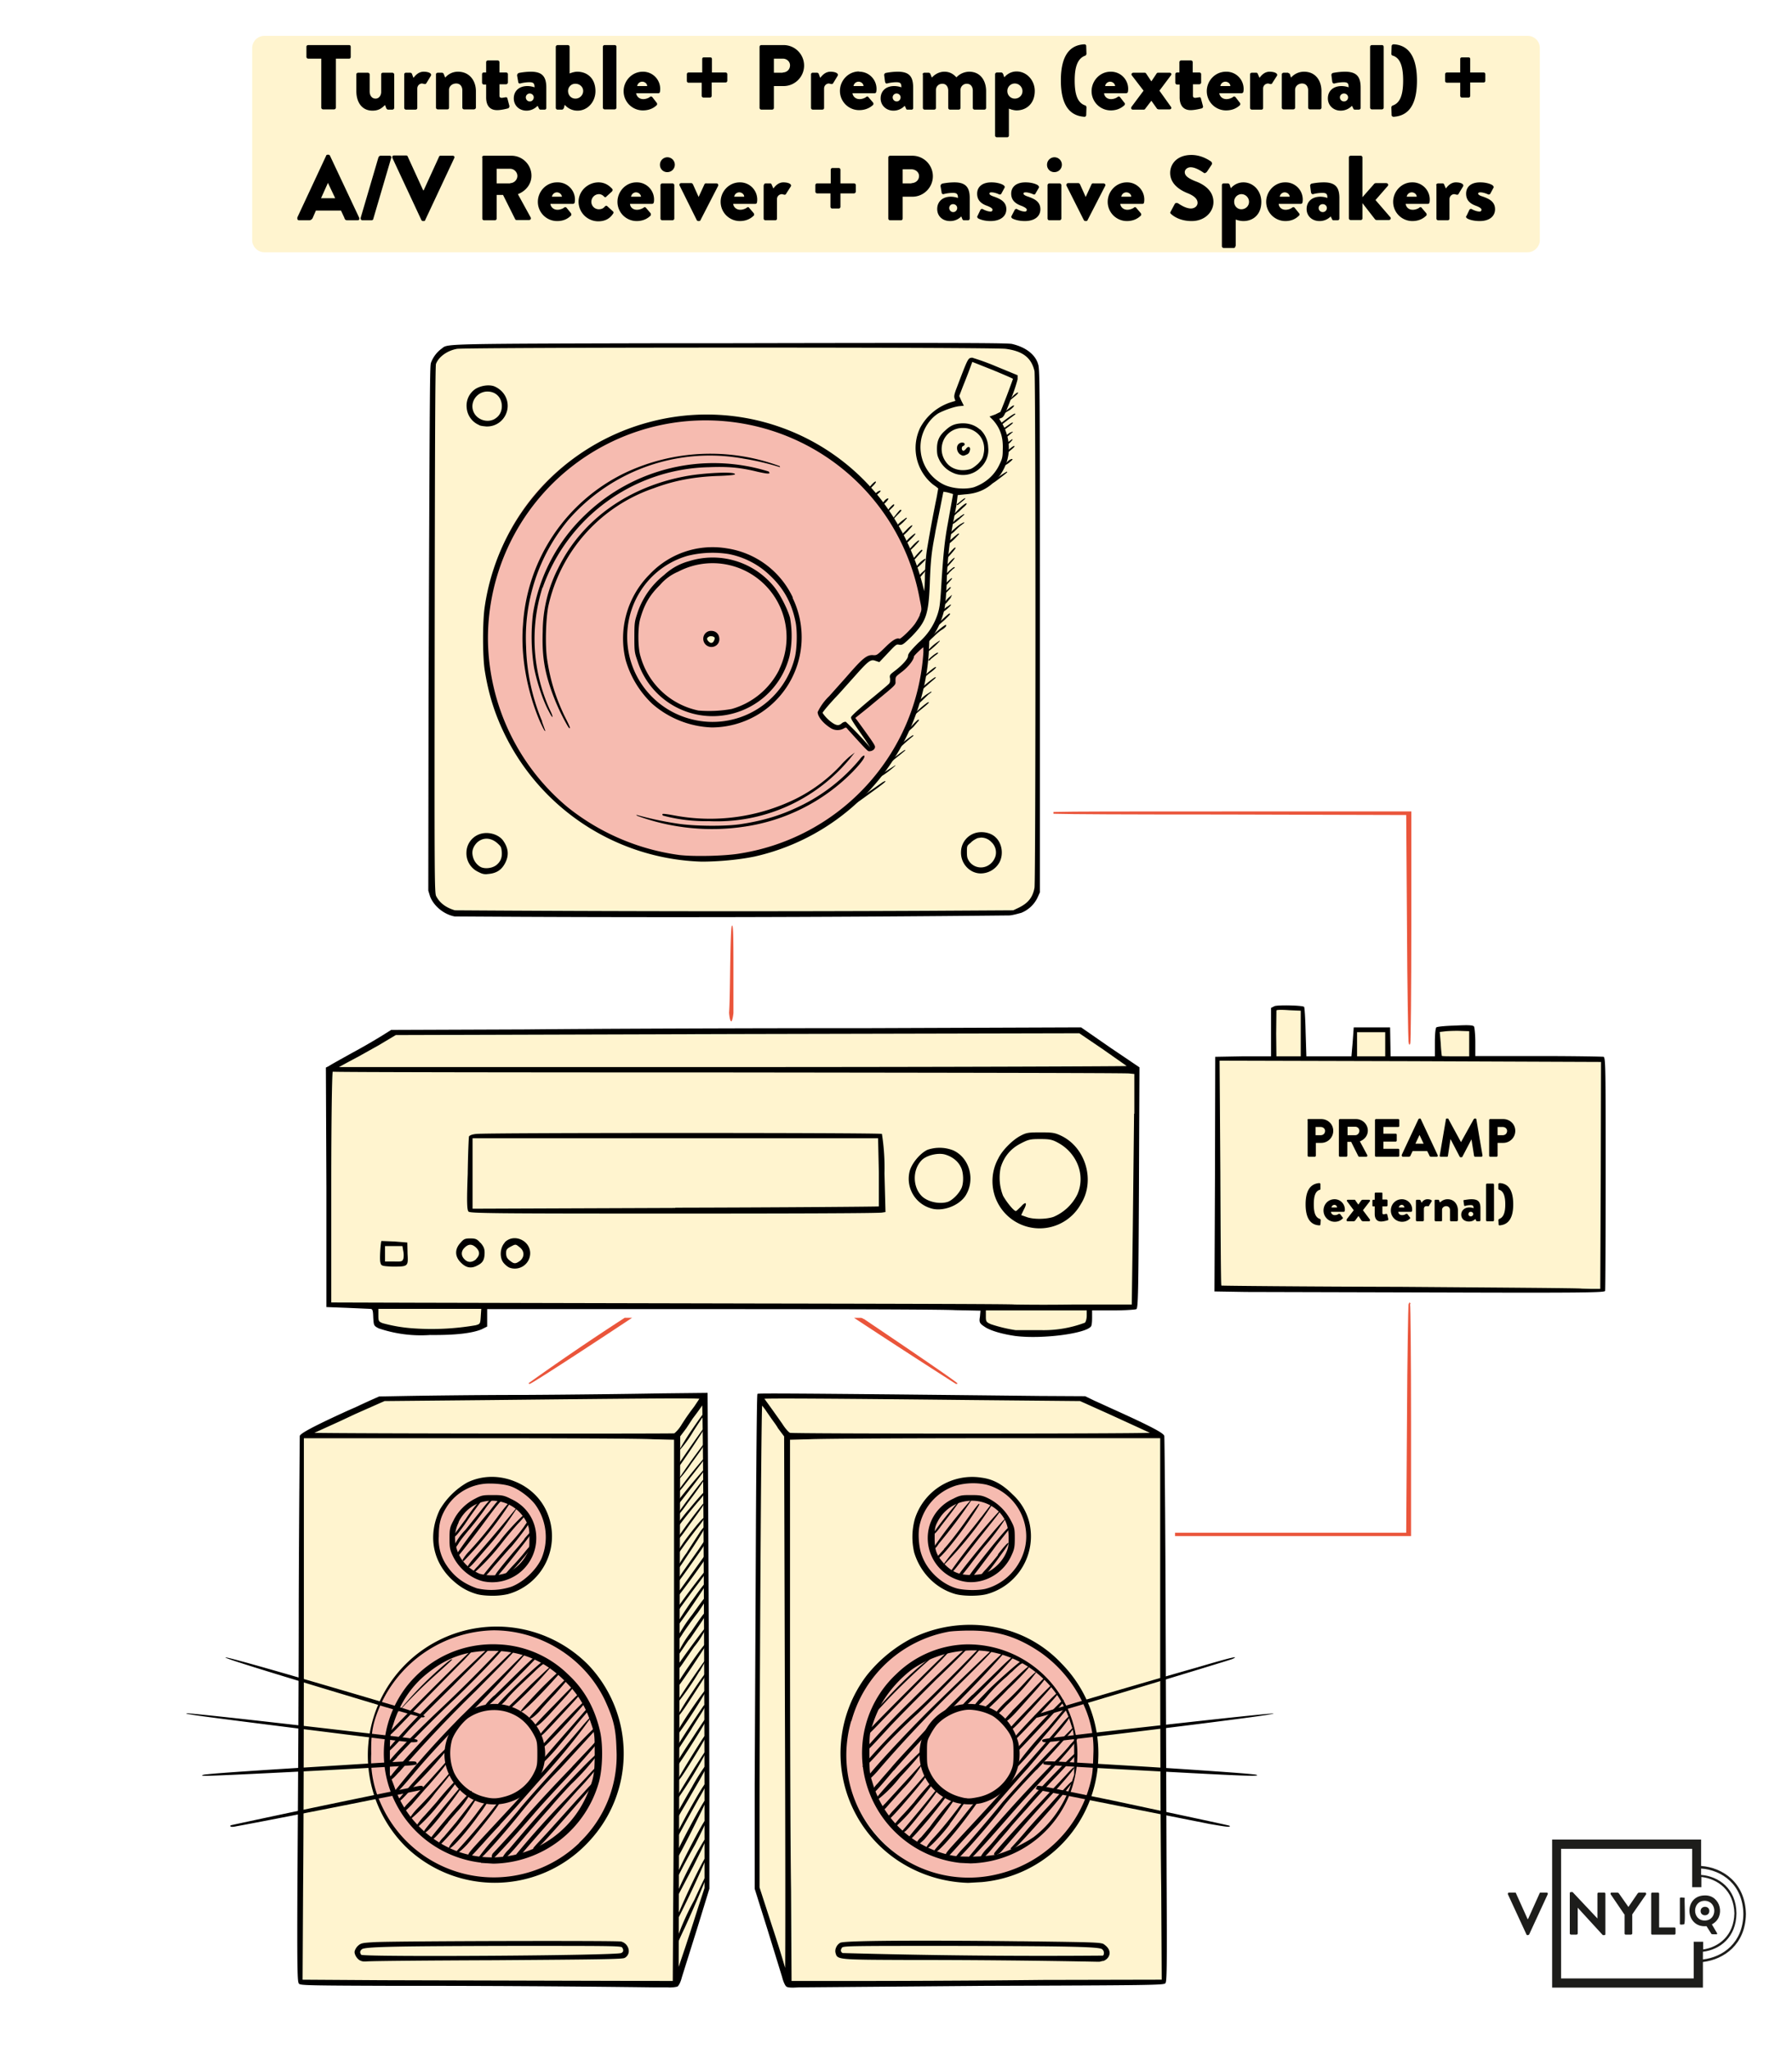 <?xml version="1.0" encoding="UTF-8"?> <svg xmlns="http://www.w3.org/2000/svg" xml:space="preserve" viewBox="0 0 700 800"><path fill="#FFF" d="M0 0h700v800H0z"></path><g fill="#1D1D1B"><path d="M664.5 728.5v-10.3h-58.2V776h58.9v-10c8.3-1 16.6-6.9 16.8-18.7-.2-12.2-9-18.2-17.5-18.8zm-2.9 29.5v14.4h-51.8v-50.6H661v15h3.6v-4c6.3.7 12.7 5.2 12.9 14.2-.2 8.7-6.1 13.2-12.2 14.1v-3h-3.6zm3.6 7v-3c6.6-.8 13-5.6 13.1-15-.1-9.7-7-14.5-13.8-15v-2.5c8.1.6 16.3 6.2 16.5 17.7-.1 11.3-8 16.9-15.8 17.8zM589 739.5c0-.3.1-.6.4-.6h2.4c.2 0 .4.1.4.3l4.5 10h.2l4.5-10c0-.2.2-.3.4-.3h2.4c.3 0 .5.3.4.6l-7.3 15.8-.4.2h-.2c-.2 0-.3 0-.4-.2l-7.3-15.8z"></path><path d="M613.2 739c0-.1.2-.3.5-.3h.6L624 749v-9.7c0-.2.2-.4.5-.4h2.2c.2 0 .4.2.4.4v15.8c0 .3-.2.4-.4.4h-.6l-9.8-10.7v10c0 .3-.2.5-.5.5h-2.1a.5.5 0 0 1-.5-.4V739zM634.5 747.4l-5.3-7.8c-.2-.3 0-.7.3-.7h2.4l.4.2 3.8 5.4 3.7-5.4.4-.2h2.4c.4 0 .5.4.4.7l-5.4 7.8v7.5c0 .2-.3.4-.5.4H635a.4.4 0 0 1-.4-.4v-7.5zM645 739.3c0-.2.2-.4.5-.4h2.1c.3 0 .5.2.5.4v13.2h6c.2 0 .4.2.4.4v2c0 .2-.2.4-.4.4h-8.6a.4.4 0 0 1-.5-.4v-15.6zM656.2 741.1c0-.5 1.4-.2 1.6-.2.2 0 .3 0 .3.2-.2.5.4 10.1-.3 10.2-.2 0-1.7.3-1.6-.2v-10z"></path><path d="M665.9 740c6.3-.2 8.3 8.5 2.8 11.3l2 3.4c.2.2 0 .5-.2.5-.2-.1-2 .1-2-.2l-1.9-3c-8.4.8-9.1-11.9-.7-12zm0 9.8c5 0 5-7.6 0-7.7-5 0-5 7.7 0 7.7z"></path><path d="M667.7 746.1c0 2.2-3.4 2.2-3.4 0s3.5-2.2 3.4 0z"></path></g><path fill="#FEC910" d="M575.4 413.4v-11.3h-13.8v11.3h-19.5v-11.1l-13.1-.2v11.3h-19.9l-.8-19.2h-11.2v19.2h-21.9l.2 89.9 150.6.6v-90zM275.4 545l-126.6 1.3-30.9 14.3-.7 213 147.2.5 11.6-36.6-.6-192.5zM192 578a23 23 0 0 1 22.5 22.4c0 12-9.7 21.7-21.6 21.7-12 0-22.5-9.7-22.5-21.7S180.1 578 192 578zm0 156.3a49.7 49.7 0 0 1-48.2-49.9c0-26.6 22.4-49 49-49 26.7 0 49.1 22.4 49.1 49a51.1 51.1 0 0 1-49.9 49.9zM295.9 737.5l11.6 36.6 147.2-.5-.7-213-31-14.3-126.5-1.3-.6 192.5zm105.6-137.2c0 12-10.5 21.7-22.5 21.7s-21.6-9.7-21.6-21.7a23 23 0 0 1 22.5-22.4c11.9 0 21.6 10.5 21.6 22.4zm-71.5 84c0-26.6 22.4-49 49-49 26.7 0 49 22.4 49 49a49.7 49.7 0 0 1-48.1 49.9 51.1 51.1 0 0 1-50-49.9zM275.4 249.2c0-1.1 1.6-2 2.8-2s2 1.6 2 2.7c0 1.2-1 2-2 2s-2.8-1.5-2.8-2.7zM153.6 403.3l268.6-1.2 22 15.6-1 92.3-17 .8-1 6s-7.8 3.5-20.4 3.5-20.6-3.5-20.6-3.5v-6l-195-1-1 7s-5.5 3.5-21.8 3.5-19.2-4.5-19.2-4.5l-1-6-18-1 1-92 24.4-13.5z" opacity=".2"></path><path fill="#EA553B" d="M170.4 600.3c0-12 9.7-22.4 21.6-22.4s22.5 10.5 22.5 22.4c0 12-9.7 21.7-21.6 21.7s-22.5-9.7-22.5-21.7zM143.8 684.3c0-26.6 22.4-49 49-49s49.1 22.4 49.1 49-23.2 49.9-49.9 49.9-48.2-23.3-48.2-49.9zM401.5 600.3c0-12-9.7-22.4-21.6-22.4a23 23 0 0 0-22.5 22.4c0 12 9.7 21.7 21.6 21.7 12 0 22.5-9.7 22.5-21.7zM428 684.3c0-26.6-22.4-49-49-49s-49 22.4-49 49 23.2 49.9 49.8 49.9 48.3-23.3 48.3-49.9zM359.7 252c-2.8 2.7-3.4 3.4-4.1 5.5-.7 2-6.9 6.8-6.9 6.8v2.7L333 280l4.8 7s3.4 4.7 2.7 5.4c-.6.7-1.4 0-1.4 0s-4.8-5.5-6.8-7.5c-2-2.1-2-2.1-3.6-1.2s-3.3-.2-5.3-1.6c-2-1.4-3.5-4-3.5-4s13.7-15.9 17.2-19.3c3.4-3.4 6.1-2 6.1-2s4.1-4.8 6.2-6.2c2-1.4 2.7 0 2.7 0s2.1-1.4 6-6c2.3-2.8 3-5 3-6.4a85 85 0 0 0-84.3-75.3c-52 0-87.7 38.3-87.7 85.6s37 86.4 87.7 86.4c46.9 0 84.3-38.4 85-85.2l-2.1 2.3zm-82.2 0c-1.2 0-2-1.6-2-2.8s1.5-2 2.7-2 2 1.6 2 2.7c0 1.2-1.6 2-2.7 2z" opacity=".4"></path><path fill="#FEC910" d="M391.3 134.8h-94.6l-117.1.7c-6.3 0-10.4 3.4-10.4 9.6l-.7 200c0 5.4 3.5 11.7 11.7 11.7l211.2-.7c5.3 0 13.5-.7 13.5-13V146.2c0-3.2-2.5-11.4-13.6-11.4zm-114.5 200c-50.7 0-87.7-39-87.7-86.2s35.6-85.7 87.7-85.7a85 85 0 0 1 84.3 75.4c0 1.3-.7 3.5-3 6.3-3.9 4.6-6 6-6 6s-.6-1.4-2.7 0c-2 1.4-6.2 6.2-6.2 6.2s-2.7-1.4-6.1 2c-3.5 3.5-17.2 19.2-17.2 19.2s1.4 2.8 3.5 4.1c2 1.4 3.8 2.4 5.3 1.6s1.5-.9 3.6 1.2c2 2 6.8 7.5 6.8 7.5s.8.7 1.4 0c.7-.7-2.7-5.5-2.7-5.5l-4.8-6.8 15.7-13v-2.8s6.2-4.8 6.9-6.8c.7-2 1.3-2.8 4-5.5.8-.7 1.5-1.5 2.1-2.3a85.6 85.6 0 0 1-85 85.2z" opacity=".2"></path><path d="M396.5 683.6c0 .3.1.8.4.8 0 0 .2 0 8.6-9 4.1-4.4 8.6-9.2 9.2-10 .4-.5 1-1.4.8-1.7h-.2c-1 .4-18.8 19.2-18.8 20zM178 607.3l.2.4a.4.4 0 0 0 .5 0c.5-.2 6.5-7.9 11.7-15 2.5-3.4 4.7-6.2 5.2-6.5l.7-1.1-.2-.4c-.4-.1-1 .2-4.8 5.2a184.7 184.7 0 0 0-13.3 17.4zM183.4 605.5a17.4 17.4 0 0 0-2.7 3.5c0 .3.1.5.4.5a147.6 147.6 0 0 0 18.8-23.7c-.6 0-3.9 4.1-5.9 6.9a155 155 0 0 1-10.6 12.8zM177.5 599.9c.5 0 1.4-1.1 4-4.7a180.4 180.4 0 0 1 6.2-8.7l1.3-2.2-1.6 1.6a56 56 0 0 0-5.5 7.2 334.7 334.7 0 0 0-4 5.4c-.3.4-.7 1-.6 1.3l.2.1zM151.7 677.8c.3 0 1.2-.7 6.1-5.8a3092.3 3092.3 0 0 1 23.6-24.1c2.8-3 2.8-3 2.7-3.2h-.3c-1.7 1.2-31.3 30.8-32 32l-.3 1 .2.1zM409.3 674.6a134.7 134.7 0 0 0-14 17c.8 0 6.8-6.7 9.2-9.7.7-.8 1.8-2 3-3.6 3-3.4 6.5-7.7 8.4-10 1-1 .9-1.3.9-1.4l-.1-.1-.2-.1c-.4 0-1.4 1.1-1.9 1.7l-5.3 6.2zM177.4 604.6c.3 0 .6-.3 1.6-1.8.6-1.2 2.6-3.6 4-5.3 1.8-2.1 4.6-5.7 6.2-8a34 34 0 0 1 3.7-4.6l.2-.5h-.5c-.4.2-2.7 2.7-4.7 5.3l-6.1 7.6a23.3 23.3 0 0 0-4.6 6.6c0 .4 0 .7.2.7zM155.6 668.4a179.3 179.3 0 0 1 14-14c7-6.3 7-6.4 7-6.5-.2-.2-.2-.2-1.8 1a143.9 143.9 0 0 0-19.3 19.5zM182.7 611.7l.1.1.3.1c.6 0 1.6-1.2 6.6-7a124 124 0 0 0 13.1-17.5 572.9 572.9 0 0 1-17.4 20.6c-.1.1-2.8 3.2-2.7 3.7zM203.4 668.1v.1h.2c1.1 0 8.2-7.2 14.4-14.2 1-1.2 1-1.5 1-1.7l-.2-.1c-.5.2-6.5 6-8.3 7.9-7.2 7.6-7.1 7.9-7 8zM193 662a27 27 0 0 0-3.6 3.9c0 .3.3.5.6.5.7 0 16.7-16 19-18.6 1.3-1.6 1.2-1.7 1.1-1.8-.1 0-.3-.3-7.2 6.4l-9.8 9.6zM195.2 601.7c-1.2 1.4-4 4.9-6.5 7.4l-2 2.3a19.1 19.1 0 0 0-2.5 3c0 .1 0 .3.2.3h.1a86.9 86.9 0 0 0 11.7-12.5 144 144 0 0 1 6.1-7.3c.8-.8 3.3-3.5 3-3.8h-.1c-.8 0-8 7.7-10 10.6zM206.6 671.1c.2 0 .5 0 1.2-.4.8-.5 2.6-2 3.7-3.5a219 219 0 0 1 5.6-6.1c0-.1 5.2-5.6 4.9-6.2h-.3c-.6.2-13 13.3-14.7 15.4-.4.6-.6.7-.4.8zM216.5 665.6c-3.4 3.4-7.4 7.6-7.4 7.8 0 .3.1.4.3.5.5 0 1.6-.7 5-4.3l7-7.7c3.2-3.7 3-3.8 3-4h-.2c-.4.1-7 7-7.7 7.7zM199.9 601.9c-4.6 5-11.3 13-11.3 13.4 0 .2 0 .4.2.4.4 0 1.3-.6 4-4 1.7-1.9 4.8-5.6 7-7.9 2.7-3.2 7.8-9.8 7.4-10.4h-.3c-.5 0-1.5 1.6-1.8 2-.6 1-2.9 4-5.2 6.5zM193.8 666.3c0 .2.1.3.2.3.8 0 2.9-1.8 4.6-4a86 86 0 0 1 4.4-4.5l3.6-3.4 2-1.9c2-2 3.7-3.3 4-3.3.5-.2.7-.6.7-1 0-.1-.2-.3-.5-.3-1.3 0-19 17-19 18.1zM204.9 600.8a92 92 0 0 1-4.2 5c-6.5 7.7-7.3 9-7.3 9.4l.1.3.3.1h.2c.7-.4 8.3-9.9 11.6-14.2 2.5-3.3 2.3-3.5 2.2-3.6-.1 0-.3-.2-3 3zM205.2 605.7c-1.4 1.8-4 4.7-5.1 5.8 0 0-2.8 3-2.8 3.3 0 .2.1.3.2.3h.1c1 0 4.8-4.3 7.8-8l1.3-1.7c2.3-2.9 2.3-2.9 2.1-3 0-.1-.2 0-.4 0-.5.2-2 1.8-3.2 3.3zM207.3 657.8a440.6 440.6 0 0 1-8 7.9c-.4.3-.7.8-.7 1 0 .3.2.6.5.6a179 179 0 0 0 16.3-16.7c-.1-.1-.2-.2-2.6 2l-5.5 5.2zM371.2 613.7s.2.2.5.2c.4 0 2.4-2.6 3-3.4l7.8-10c7.6-9.5 8-10 8-10.4h-.3a232.8 232.8 0 0 0-19 23.6zM396 678.6c0 .3.2.5.5.5.2 0 .4 0 7.6-7.6 9-9.7 9.3-10.1 9-10.4h-.3c-1.3.8-16.7 16.9-16.7 17.5zM368.8 604.8c-3 3.3-3 3.4-3 3.5 0 .2.2.3.3.3 1.2 0 7.7-8 12.4-14.9 4.3-6.4 4.2-6.5 4-6.6-.1 0-.3-.3-5.8 7.5-2.7 3.8-6.3 8.4-8 10.2zM374.9 615.7c.3 0 1.3-1.2 4.1-4.8a207 207 0 0 1 5.7-7.3 98 98 0 0 0 8.2-10.9c-.8 0-18.7 21.8-18.7 22.6 0 .2.3.4.7.4zM342.2 668.1c.4 0 1.3-1 4.7-4.7 3.8-4 10-10 15-14.4 1.6-1.4 1.6-1.4 1.6-1.6-.2 0-.1 0-2.2 1.5-4.3 3.4-8.6 7.4-14.3 13.5-5 5.4-5 5.5-4.9 5.6l.1.1zM338.2 677.8c.3 0 1.3-.7 6.1-5.8a3092.3 3092.3 0 0 1 23.6-24.1c2.8-3 2.8-3 2.7-3.2h-.3c-1.7 1.2-31.3 30.8-32 32-.3.7-.4 1-.2 1v.1zM364.8 604.7c.5 0 1.3-1 1.9-2a198.9 198.9 0 0 0 12.7-16.9h-.3a188.4 188.4 0 0 0-14.5 18.5c0 .2 0 .4.2.4zM364.7 599c.5 0 2.3-2.3 2.8-3.1l3.4-4.4a191.9 191.9 0 0 0 4.1-5.6l-.4.2c-2.4 2.4-8.4 9.9-9.8 12.3-.2.4-.3.6-.1.7zM368 611.6v.1a148.4 148.4 0 0 0 19.5-24.2l-.2-.1c-.2 0-.3.1-3.8 4.7l-.6.7c-1.7 2.3-5 6.3-9.6 12a65 65 0 0 0-5.3 6.8zM393.3 664c-1.7 1.6-4.6 4.5-4.6 5.6v.2h.2c.3 0 1-.5 4.3-4a100.1 100.1 0 0 0 12.1-13.6 36 36 0 0 0-4.6 4.3c-1.1 1.2-5 5.4-7.4 7.5zM395.4 668s-3.2 3.4-3.2 3.7c0 .2 0 .4.2.5h.1c.5 0 1.5-.6 4.4-3.7l2.7-3 3.3-3.7s5.9-6.4 5.5-7h-.2a93 93 0 0 0-5 5.1c-2.6 2.7-6.1 6.4-7.8 8zM394.3 675c0 .3.1.4.2.5h.1c.6 0 2.2-1.4 7.4-7.2l.6-.6c8-8.8 8.6-9.5 8.4-9.8h-.3c-.4.2-5.4 5.3-8.4 8.5-3.6 3.7-8 8.3-8 8.7zM337.2 684.5c.7 0 2.4-1.7 9-8.9 3.8-4.2 12.8-13.2 19.6-20 5.9-5.6 13-12.7 13-13v-.1c-.2 0-.4-.2-7.8 6.8-4.8 4.5-10.5 10-15.5 15A292 292 0 0 0 337 684c0 .2 0 .3.2.4zM385.6 665.7a1 1 0 0 0-.5.8c0 .4.2.8.5.8.4 0 6-5.5 8.3-8 .9-.7 8-7.9 8.1-8.5v-.1c-.2-.2-.4-.4-8.3 7.3l-8 7.7zM378.1 616c0 .4.2.4.3.5h.1c.4 0 1-.3 1.4-.9l.5-.6 2.3-3 5.2-6.9 1.4-1.9c4.8-6 5.3-6.6 5.2-7h-.3c-.6 0-6.6 7.3-8.4 9.6-.8 1-7.7 9.6-7.7 10.3zM389.9 607a99.9 99.9 0 0 1-4.8 5.7c-1 1-2.1 2.4-2.1 2.8 0 .4 0 .6.2.6h.1c.6 0 2.1-1.3 7.5-8.8 3.4-4.6 3.2-4.8 3-4.9 0 0-.3-.3-4 4.5zM379.8 661.7c-1 1-3.9 3.8-3.9 4.2 0 .3.3.5.7.5.5 0 7.8-7.3 10-9.6a183 183 0 0 0 10-10.6h-.1c-.6 0-4.3 3.5-6.6 5.8l-10 9.7zM385.4 660.5l-3 3.1c-1.3 1.5-2 2.4-2 2.7l.1.3h.1c.8 0 3-2 4.7-4a60.2 60.2 0 0 1 7.8-7.9c.8-.7 1.5-1.5 2.2-2 2-2 3.5-3.2 3.8-3.2.5-.2.8-.6.7-1 0-.2-.2-.3-.4-.3-.8 0-12.6 10.6-14 12.3zM195.7 702.7c-.2-.1-.4 0-.7.3a297.2 297.2 0 0 1-16.9 20c0 .3 0 .4.2.4h.1c1 0 3.2-2.4 4-3.2 2.7-3.1 6-7.2 9-11 4.6-6 4.3-6.4 4.3-6.5zM369.5 701c-.4-.3-1.2.6-1.5 1l-4.1 4.8-.7.8c-4 4.5-8.7 10-8.7 10.5 0 0 0 .4.2.5h.1c.6 0 2.1-1.5 8-8.4 6.5-8 7-8.9 6.7-9.3zM365.1 695.2v-.3h-.1c-.6 0-5.9 6-8 8.8-1 1.1-3 3.5-4.8 5.3-1.2 1.3-3 3.4-3 3.7 0 .3.3.6.5.6a68 68 0 0 0 7.9-8.4c3.4-4 7.2-8.8 7.5-9.7zM352.7 698.4a60.8 60.8 0 0 0 7.6-9.7c-.3-.1-1 .7-1.5 1.2l-13 14.2c-1 .9-1.8 2-1.8 2.4 0 .1 0 .5.3.6.5 0 1.2-.5 3-2.7l5.4-6zM367.1 697.4l-.2-.1a738.3 738.3 0 0 1-14.6 17.7c0 .3.2.4.3.4h.1c.4 0 1-.4 1.9-1.4 2.3-2.4 12.6-15.6 12.5-16.6zM230.8 682l-7 7.4-.6.7c-7.5 7.7-16 17-18.6 20.1-1.7 2.2-8.4 9.5-12 13.3a2 2 0 0 0-.5 1.3c0 .4.2.8.5.8.5 0 9.9-10.4 16.1-17.6 2.2-2.6 7.8-8.7 12.2-13.4 4-4.3 13.5-14.7 13.5-15.8 0 0 0-.2-.2-.3-.2 0-.4.2-3.4 3.5zM351.6 693.8c3-3.1 8.8-9.7 8.8-10.3v-.1c-.2-.1-.6-.2-12.8 12.5-6.2 6.8-6 7.2-6 7.3l.2.2a50 50 0 0 0 9.8-9.6zM342.6 691.7c8.5-10 19.1-21.3 29-31 15.1-14.9 16.4-16.4 16.2-16.7l-.1-.1a2107.7 2107.7 0 0 0-23.5 22.6c-9.2 9-25.5 26.5-25.5 27.7 0 .1 0 .5.3.6h.1c.4 0 1.2-.6 3.5-3.1zM343.7 683.8c3.2-3.7 10.1-10.6 15-15 9-8.6 24-24.2 24.4-25.4v-.1c-.2-.2-.2-.2-2.4 2l-5.3 5.4c-4.1 4.1-11.9 12-17.1 16.8a230 230 0 0 0-21.3 22c0 .1 0 .4.2.5h.1c.6 0 1.8-1.1 6.4-6.2zM349.1 691.3c5.2-6 14.5-16.1 22.1-23.7 3.8-3.8 9-9.1 13.6-14 7.4-8 7.3-8.2 7.3-8.3v-.1h-.1c-.4 0-4.7 4.3-6.4 6a1785.4 1785.4 0 0 1-22.6 22.6l-6.6 7.2c-2.4 2.6-6.8 7.3-8.4 9.3l-3.5 4-1.7 2a10.8 10.8 0 0 0-2.3 3.3c0 .2 0 .5.2.6h.1c.6 0 2-1.5 8.3-9zM362.4 692h-.2a462.2 462.2 0 0 1-13.8 15.4c-1 1.2-2.2 2.6-2.2 3 0 .1 0 .4.2.4.5 0 1.7-1 6.1-6 .1-.2 10.6-12 9.9-12.7zM416.4 693l-6.6 7-3 3.2c-6 6.2-17.6 19-18.4 20.3-.2.4 0 .6 0 .7h.3c.6 0 1.7-.5 2.4-1.3 9-10.4 13.4-15.4 19.1-21.6 4.3-4.6 8.9-10 9.4-11v-.3c-.1-.1-.3-.2-3.2 3zM372.5 702.5c-.9 0-6.6 7-9.3 10.8l-3.4 4c-1 .8-1.8 2-1.8 2.3 0 .2 0 .5.3.6.5 0 1.1-.5 2.7-2 2.3-2.5 11.2-14.3 11.6-15.4l-.1-.3zM418.8 695.5c-.1 0-.4 0-2.9 2.7a281.3 281.3 0 0 0-6.2 6.8 373.2 373.2 0 0 0-8.2 9 181.5 181.5 0 0 1-6.7 7.6c0 .3.1.4.2.4h.2c.7 0 2.2-1.3 3.3-2.5 2.8-2.9 7.7-8.4 12.6-14 8-9.5 7.9-9.8 7.8-10h-.1zM393.7 714.6l1.3-1.6a430 430 0 0 1 6.6-7.4c2.3-2.7 7.1-8 10.8-11.8 7.6-8.1 8.7-9.4 8.3-9.8-.8 0-15.3 15-19.5 19.9l-1.4 1.6a436.1 436.1 0 0 1-9.8 11c-1.2 1.6-3.1 3.8-4.5 5.2a15 15 0 0 0-2.5 3.3c0 .3 0 .5.2.6h.2c.5 0 1.6-.7 5.1-5l5.2-6zM405.7 696.4c15.8-17 15.2-17.5 15-17.7h-.1c-.4 0-2.2 2.1-2.6 2.5-1.1 1.5-4.3 4.8-7.1 7.7l-.5.5a550.5 550.5 0 0 0-31.8 35.4c0 .4.3.8.5.8.7 0 10.8-11.5 16.1-17.6a479 479 0 0 1 10.5-11.6zM382.3 702.4c-.2 0-.4-.3-4.7 5.1-4.7 6-7 8.6-10.3 12.2-.6.7-2.7 3-2.7 3.3 0 .3.1.4.2.4h.1c1.5 0 8.4-8 13.8-15.4 4-5.3 3.7-5.5 3.6-5.6zM404.9 691c5-5.3 9.3-10.1 13.3-14.6 1-1.4 1.4-1.9 1.2-2.1v-.1a659.2 659.2 0 0 0-27.7 29.3 483.5 483.5 0 0 1-13.7 16.2l-1.6 1.7a37.6 37.6 0 0 0-3.4 4v.3c.1.2.3.3.6.3 1 0 13.6-14.5 18.1-20.4 1.7-2.3 6.6-7.8 13.2-14.7zM371 712.1a140.7 140.7 0 0 0 6.7-9.8l-.2-.2c-.3 0-.6.4-.8.6l-2.6 3.4-2 2.6c-2.3 3-5.5 6.8-7.2 8.6-1.5 1.6-3 3.5-3 4 0 .2 0 .2.2.3.9 0 6.5-6 9-9.5zM381.9 712.4l3.8-4.2 2.2-2.4 6.1-7 5-5.7 2.7-3 12.7-15c1.7-2.1 3.7-4.6 3.3-5 0 0-.3-.2-2.8 2.8a1330 1330 0 0 1-36.7 41c-7.8 8.4-8.8 9.5-8.8 10.3 0 .6.2 1 .4 1 .5 0 4.8-5 5.3-5.5a253 253 0 0 1 6.8-7.3zM211.3 682c0 .2 0 .5.2.5h.1c.6 0 2.2-1.5 8-7.7 9.1-9.9 9.7-10.7 9.3-11 0-.1 0-.1-.1 0-1.2.5-17.5 17.7-17.5 18.3zM234.2 684c-1.5 0-21.4 21.5-30.3 32l-5.1 6a13.1 13.1 0 0 0-2.4 3c0 .4.1.5.3.6h.1c.5 0 1.6-.8 5.2-5l5.1-6 1.4-1.6a430 430 0 0 1 6.5-7.4c2.5-3 6-6.8 8.1-9a94 94 0 0 0 11.1-12.6zM155.8 692a513.5 513.5 0 0 1 30.2-32c3.6-3.7 15.4-15.4 15.3-16-.2-.1-.3 0-2.7 2.1l-5.7 5.5-13.4 13-1.6 1.6c-9.3 9.1-25.7 26.8-25.7 28 0 .1 0 .5.3.6h.1c.4 0 1.1-.5 3.2-2.9zM161.4 692.7c5.7-6.9 15.3-17.2 23.3-25a508.2 508.2 0 0 0 20.9-22.4v-.1h-.2c-.4 0-5.6 5.3-7.6 7.3l-14 14a341 341 0 0 0-29.8 33c0 .2 0 .5.2.6h.1c.6 0 2.2-1.6 7.1-7.4zM160.9 704.5l4.9-5.7 2-2.2c0-.1 7.7-8.6 7.2-9.3h-.3a504.1 504.1 0 0 1-15.5 16.9c-.8.8-1.7 2-1.7 2.3 0 .1 0 .5.2.6h.2c.4 0 1.2-.7 3-2.6zM159 676.3c2-2.4 12.3-12.6 18.3-18.5.1-.2 15-14.9 15-15.3v-.1c-.2 0-.3-.2-7.9 7a923 923 0 0 0-15.4 14.9 292 292 0 0 0-18.5 19.8l.1.3h.1c.7 0 2.5-1.5 8.3-8.1zM155 686.1a502 502 0 0 1 23.3-23.4c8.7-8.4 18.3-18.5 18.3-19.3v-.1l-.2-.1s-.3 0-3.2 3a571.6 571.6 0 0 1-21.7 21.5c-9 8.5-21.3 20.8-20.7 22l.1.1c.7 0 3.1-2.6 4.2-3.7zM222.7 674.6c-5.7 6.4-11 12.7-11.7 13.5-.3.5-.5.8-.4 1l.2.1c.7 0 5.4-5 7.4-7.5l7.6-9.1 3.6-4.2c.9-1.1.9-1.4.8-1.5v-.1h-.2c-.4 0-1.4 1-1.9 1.6l-5.4 6.2zM210.9 677.3s0 .3.2.4c.6 0 1.9-1.3 7.7-7.6 8.1-8.7 8-8.8 8-9h-.5c-1.3.8-15.4 15.5-15.4 16.2zM176.3 691.7l-.2-.1a232.5 232.5 0 0 1-13 14.4 23 23 0 0 0-3.4 4.4l.1.3a60 60 0 0 0 10.3-10.8c5.3-6.4 6.4-7.8 6.2-8.2zM162.4 696.7a179.8 179.8 0 0 0 10-10.9c3.3-3.9 3.2-4 3.2-4.1-.2-.1-.3-.1-1 .5a248 248 0 0 0-19.5 21l.4.2c.6 0 1.6-.9 5-4.7l1.9-2zM232.3 695.7c-.1-.1-.4-.3-4.2 4l-2.6 2.8-5.3 5.9-6.5 7.2c-5 5.4-5.4 5.8-5.4 6.1 0 .3 0 .4.2.4h.1c.6 0 1.9-1 3.8-3 4-4.2 16.7-18.8 18.7-21.4 1.4-1.8 1.3-2 1.2-2zM218.8 690.5l12.9-14.1c1-1.4 1.3-1.9 1.2-2.1v-.1h-.1c-1 0-24.5 25.3-30.6 33a495 495 0 0 1-9.2 10.6 78.8 78.8 0 0 0-6.5 8l.5.2c1 0 10.5-10.9 15.8-17.5a241 241 0 0 1 16-18zM195.3 712.4l6.2-6.8 3.7-4.2 6-6.8a253.4 253.4 0 0 0 20-24.5c-.5 0-2.8 2.7-2.9 2.8l-2.8 3.3-5.8 6.7-3.3 3.6A815.3 815.3 0 0 1 201 704l-9.3 10c-7.8 8.4-8.8 9.5-8.8 10.3 0 .5.2 1 .4 1 .4 0 4.8-5 5.3-5.5a253 253 0 0 1 6.7-7.3zM233.4 689.5c-.2 0-1.3 1-3.1 3l-1.1 1.2-8.2 8.7a349.5 349.5 0 0 0-19.3 21.5c0 .2 0 .3.3.4h.2c.6 0 1.7-.5 2.2-1.2 1.4-1.8 15-17.2 21.1-24 4.2-4.4 8-9 8-9.5l-.1-.1zM175 711.4l3.3-3.8a36 36 0 0 0 6-8.4h-.2a157 157 0 0 0-4.3 4.7l-3.3 3.7c-3.7 4.3-8.5 10-8.5 10.5 0 .3 0 .4.2.4 1 0 3.6-3 5.7-5.7l1.2-1.4zM190 704.3c1.3-1.8 1.3-2 1.2-2l-.2-.2c-.3 0-.6.4-.8.6l-2.6 3.3-2 2.7c-2.3 3-5.5 6.8-7.2 8.6-1.5 1.6-3 3.5-3 4 0 .3.1.3.2.3 1.1 0 7.5-7.4 11.4-13 1.2-1.5 2.2-3 3-4.3zM180.6 697.3h-.2c-.3 0-.9.6-1.1 1L168 711.8c-.2.3-2.3 2.7-2.3 3.1 0 .3.1.4.2.5h.1c.4 0 1.4-.6 5.6-5.8 9.3-12 9-12.3 8.9-12.4zM178.6 695.2v-.3h-.1c-.6 0-5.8 5.9-7.9 8.6l-4.7 5.3a23.4 23.4 0 0 0-3.2 4c0 .2.2.5.5.5a68 68 0 0 0 7.9-8.4c3.4-4 7.2-8.8 7.5-9.7zM186.5 701.5h-.2c-.4 0-1 .8-8 9.8l-4.8 5.7c-.8.8-2 2.1-2 2.6 0 .4.1.7.4.7a95.5 95.5 0 0 0 14.6-18.8zM276.2 731.7c-.4.2-2.8 5.3-5 10.1a102.1 102.1 0 0 0-7.8 18.2c-.2 1.5 0 1.7.1 1.7a124.9 124.9 0 0 1 4-9.1 499.3 499.3 0 0 0 9.1-21.2s-.2 0-.4.3zM264.4 749.5l.6-.7a416 416 0 0 0 11.3-24.2c0-.2-.1-.2-.2-.2 0 0-.3-.1-3.7 6.6a301 301 0 0 0-8.2 18c0 .2 0 .4.2.5zM264.3 740.8l.2-.1 6.3-12c5.5-11 5.3-11.1 5.1-11.2-.2 0-.3-.1-3.4 5.3-3.6 6.6-7.8 15.2-8.1 16.7 0 .2-.3 1.2 0 1.3zM264.5 733.3a301.6 301.6 0 0 1 7-13.1c5-9.8 4.7-10 4.6-10.1-.2-.1-.4-.2-2.8 4.1-3.5 6.3-8.6 16.5-8.9 17.8-.2 1-.1 1.3 0 1.3h.1zM276.2 701.9h-.1c-.9.2-12 21-12.6 23.5v1.3h.3s.4 0 6.2-11.5c2.8-5.6 6-12 6.2-13v-.3zM263.6 719.3a869 869 0 0 1 9.6-17.5c1-1.6 3.1-5.5 3-6 0 0-.2-.1-.2 0-1 0-12.7 21.3-12.7 22.8 0 .4.1.7.3.7zM276.6 688h-.1a77 77 0 0 0-6.2 9.7c-2.1 3.6-5.8 10-5.9 10.6-.2 1-.2 1.3 0 1.3.3 0 .6-.3 1.7-2.3l1.6-2.7 3.7-6.4c3.7-6.3 5.5-9.8 5.2-10.2zM276 683.7l-.2-.1c-.3 0-.4.2-4.4 6.4-6 9.7-6.8 11-6.8 11.7 0 .2 0 .5.2.5a176.8 176.8 0 0 0 11.2-18.4zM265 694.4c-.2.3-.2.6 0 .6.3 0 1-.7 6-8.8 2.5-4 4.5-7.5 4.8-8.1l1-2-1.7 1.8c-1 1.3-9.7 15.3-10.1 16.5zM276 671l-.2-.2c-.2 0-.4.3-3.8 5.4l-2.4 3.7c-2.9 4.3-5.8 9-5.8 9.5 0 .2 0 .4.2.4l.4-.1c1.3-1.4 11.8-17.9 11.7-18.6zM264 683.3c-.2.5-.2.7 0 .8.3 0 .8-.9 6-8.9l.4-.7 3.8-6c1.5-2.6 1.5-2.6 1.4-2.7l-.3-.1c-.1 0-.3 0-.5.3-6.5 9.6-10.6 16-10.8 17v.3zM264.6 676.3l.2.4h.2s.2 0 .3-.2a207.1 207.1 0 0 0 11.3-17.6s-.2-.1-.2 0c-1.1.4-11.8 16.2-11.8 17.4zM270.3 660.8a113 113 0 0 0-5.6 9l.1.3c.4 0 2.3-2.7 3.8-5 8-12.2 7.9-12.4 7.8-12.6h-.1c-.4 0-3.5 4.5-6 8.3zM273.3 652.5c2.6-4.4 2.4-4.5 2.3-4.6a357.9 357.9 0 0 0-11.7 17.3c-.1.3-.2.5 0 .6a105.7 105.7 0 0 0 9.3-13.3zM263.8 659.7c.7 0 11.8-16.8 12.3-18v-.4h-.1c-.7.1-9 11.9-11.5 16.2 0 .2-1.1 1.8-.9 2.1l.2.1zM275.3 635.8c-.4.2-8.6 11.4-10.1 13.7-.5 1-1 2-1 2.5l.1.2c.5 0 1.6-1.6 2.3-2.6l4.5-6.6a33 33 0 0 0 4.5-7l-.2-.2zM275.7 629.9l-.1-.1-.2-.1c-.3 0-.7.4-5.4 7.3a45.8 45.8 0 0 0-6.1 10.5c.3 0 .7-.7 5-7l.7-.8c6.2-9 6.4-9.4 6-9.8zM276 623.7s-.2-.2-.3-.1c-.4 0-1 .8-5.3 6.8a61 61 0 0 0-6.7 10.6s0 .3.2.4c.3 0 .8-.5 2.6-3.3l.1-.2c1.2-1.8 3.8-5.5 6-8.3 3.8-5.5 3.5-5.8 3.4-5.9zM276.2 618h-.5c-.6 0-4.6 5.9-5.9 7.6-1.9 2.8-5.2 7.7-5.2 8.3 0 .2 0 .4.2.4h.3a286.3 286.3 0 0 0 10.9-15.9s.3-.2.2-.4zM265 628.2c.4 0 .7-.2.8-.6l4.4-6c5.5-7.3 6-8 5.9-8.4-.1-.1-.3 0-.4 0-.6.2-11 14-11 14.6 0 .2 0 .4.3.4zM275.8 607h-.3l-9.7 13.5c-.7.8-1.2 1.7-1.2 2 0 .3.1.4.2.4h.1l.4-.2A339.4 339.4 0 0 0 276 608c.2-.2.3-.3.3-.5 0-.1 0-.2-.2-.3l-.3-.2zM264.5 618.1c.3 0 7.6-10.4 9.4-13 .6-.9 2-2.9 1.8-3.3-.3-.1-.5-.2-.6 0-.2.1-.9 1.2-2.4 3.4l-5.3 7.5a50 50 0 0 0-3.2 5c0 .3.2.4.3.4zM264.8 612.4c.3 0 .8-.6 3.4-4.6 7.2-10.7 7.2-11.4 7-11.6-.5 0-1.9 2.1-2 2.3l-4.4 6.8-.6 1a35.3 35.3 0 0 0-3.6 5.8s0 .3.2.3zM264.7 606.5l.2.2a190 190 0 0 1 7.8-10.5c2.6-3.3 2.4-3.5 2.3-3.6-.1 0-.3-.2-3.1 3.2-4.7 5.8-7.3 9.7-7.2 10.7zM274.8 587h-.1a192 192 0 0 0-10 13.4v.6h.1c.2 0 .9-.5 4.3-5.4 5.9-8 6-8.3 5.7-8.6zM264 597.1s.4-.3 2.3-2.9l1.4-1.8c1.9-2.4 4.5-5.6 5.8-7 2.4-3 2.3-3.1 2.2-3.2h-.2c-.6.2-3.7 3.8-6.3 7-1 1-5.5 6.7-5.5 7.5 0 .3 0 .4.2.4zM265.3 590.1c-.5.8-.6 1-.5 1.2l.2.1c.3 0 3.2-4 3.9-5 1.1-1.4 6.6-8.8 6.4-9.2h-.1c-.4 0-9 11.5-9.9 13zM264.2 587.9s.4 0 1-.8l5.6-7.2c4.6-6 5-6.7 4.9-6.9h-.1a245 245 0 0 0-11.2 13.5c-.4.9-.5 1.2-.4 1.3l.2.1zM265 581.9s0 .2.2.3c.3 0 .8-.6 4.1-4.9 7-8.8 6.8-9 6.7-9.1a168.1 168.1 0 0 0-11 13.7zM265.4 577.4a48 48 0 0 0 4.6-6c4.9-6.7 5-7 4.9-7.3l-.2-.1a244.6 244.6 0 0 0-9.5 13.3h.2zM264.4 573.5c.2 0 .8-.7 5.2-7.2 5.5-8.2 5.4-8.3 5.3-8.4l-.4.2c-.6.7-9.2 13-9.8 14.2-.5 1-.5 1.1-.3 1.2zM265.3 566.4a47 47 0 0 0 5.6-7.7c1.8-2.8 3.7-5.7 4.2-6.2.6-.7.6-1 .5-1 0-.1 0-.2-.2-.2-.3 0-2 2.3-5.2 7a99 99 0 0 0-5 8.1z"></path><path d="M90 713c0-.2 0-.4.2-.4a5253 5253 0 0 1 72.8-15.2c1.7-.3 2-.3 2.4.4.2.5.4.8.2.8 0 0-9.4 2-20.9 4.2-19.4 3.9-47.2 9.3-52.4 10.2-1.2.3-2.3.3-2.3 0zM472 712l-66.5-13.2c-.8-.2-1-.4-.6-1 .6-1-2.8-1.5 29 5 26.7 5.7 46 9.8 46.4 10 .5.7-.8.5-8.4-.8zM79.5 692.9c1.3-.3 11.2-1.1 42.2-3 41.6-2.6 40.6-2.6 41-1.7.4.6 0 .8-1.9 1-4.6.5-76.4 4.2-80.3 4.1-1.7 0-2 0-1-.4zM464.5 692.2c-37-2-56.5-3-56.7-3.4-.3 0-.3-.5-.2-.8.4-.6 1.2-.6 40.9 1.8 31.1 2 41 2.8 42.3 3.1 1.8.7-5.2.4-26.3-.7zM121 675.4c-44.5-5.6-49.5-6.3-48-6.5 1.5 0 19 1.8 68 7.5 22.8 2.6 22.1 2.5 22.1 3.3 0 .4-.5.5-2.3.5-1.2 0-19.1-2.2-39.7-4.8zM407.1 679.6c0-.7-.7-.6 22.1-3.3 53-6 79.5-8.8 63.8-6.5-12.5 1.9-82.2 10.4-84.6 10.4-.7 0-1.3-.2-1.3-.6zM151 666.6c-46-13.8-63.7-19.3-62.9-19.5.8-.3 31.9 8.7 69.3 19.8 7.8 2.5 9.9 3.3 7.7 3.6-.4 0-6.8-1.7-14-3.9zM404.3 670.2c-.2-.2 0-.5 0-.6.7-.4 38.6-11.6 63.3-18.6 12.9-3.8 17-4.8 13.8-3.3-2.7 1-75.2 22.9-76.4 22.9-.2 0-.5-.1-.7-.4zM371.4 210.7c-.3.2-1.9 1.6-1.9 2l.1.1h.1c.6 0 3-2.1 4.1-3.4 1-1 .9-1 .8-1-.1-.2-.2-.3-3.2 2.3zM375.4 204.5c-1.4.8-4.4 3.5-4.4 4v.2h.1c.3 0 1-.6 1.6-1.1.8-.8 2-2 2.7-2.5l1.3-1-.2-.2-1.1.6zM373 213.8c-.5.2-2.5 2.4-3.5 4-.3.5-.4.5-.3.6h.1s.2 0 .5-.3c.8-.8 3.7-4 3.5-4.3h-.2zM370 236.8c-.9.7-2 1.6-2 2-.1.1 0 .2 0 .2.6 0 2.7-1.8 3.3-2.6.1-.1.2-.2.1-.3 0-.2 0-.2-1.4.8zM375 201.8c-1 .5-2 1.3-2.4 1.8-.6.6-.6.8-.5.9h.1c.4 0 1.6-1 2.5-1.8l2-1.8-.2-.2-1.6 1zM369.4 222l1.4-1.5.7-.8c1.5-1.7 1.4-1.8 1.4-2l-.3.2c-.8.4-3.4 3.4-3.4 3.8v.2h.2zM368.2 229.6c.2 0 .5-.2 1.9-1.6 1.4-1.6 1.8-2 1.8-2.2v-.1c-.1 0-.3-.1-2 1.6-.8.7-1.8 1.8-1.8 2.1v.1h.1zM374 197.2h.1l2.2-1.8c.8-.7.8-.7.7-.9 0 0-.2-.2-2.6 1.9-.8.5-.7.6-.6.7h.1zM373 200.4l-1.1 1.3.1.2 1.1-.9c.6-.5 1-1 1.3-1.1l1.8-1.7c.4-.3 1.5-1.3 1.4-1.6-.2-.6-3 1.9-4.6 3.8zM370.9 239.5c-.4 0-5 4.3-5 4.7v.1h.2c.5 0 2.5-2 2.6-2 2.4-2.3 2.5-2.5 2.4-2.7l-.2-.1zM346.6 200c.1 0 .2 0 .6-.5l1-1c.9-.8 1.2-1.3 1.1-1.5l-.2-.1s-.3 0-1.6 1.4c0 0-1 1.3-1 1.6zM347 194.8v-.2h-.2c-.3 0-1 .5-1.4 1-.2.3-1 1.2-1 1.4l.2.1c.6 0 2.2-1.7 2.4-2.3zM350.4 205.6h.1c.5 0 2.2-1.6 2.4-1.8 1.4-1.5 1.4-1.5 1.3-1.6-.1-.1-.1-.2-1.1.6-.9.6-1.8 1.4-2.2 1.8-.6.7-.6.9-.5 1zM341.6 193.7h.1c.2 0 .4-.1 1.1-.8.3-.2 1.2-1 1.2-1.2v-.1h-.3c-.5 0-1.6.8-2 1.5-.1.3-.2.5 0 .6zM348.4 203.3l1.7-1.8c.7-.7 2-2 2-2.2 0-.2-.2-.2-.2-.3-.2 0-.4 0-2.2 2.3l-1.5 1.8.2.2zM263.1 318.3c-3.9-.7-4.3-.6-4.4-.4l.2.5a65.5 65.5 0 0 0 18.1 2.2 67.5 67.5 0 0 0 54.9-24.3l2-2.5-2.2 1.7c-.8.7-2.4 2.2-3.3 3.3a62.2 62.2 0 0 1-17.4 13 75.9 75.9 0 0 1-47.9 6.5zM339.4 191c.1 0 .4-.1 1.3-1 .6-.6 1.7-1.7 1.4-2h-.1c-.5 0-2.3 2-2.7 2.7v.3zM362.8 253.6c-.5.6-.6.7-.5.8h.1l.4-.2a29 29 0 0 0 4.3-3.9v-.2a18 18 0 0 0-4.3 3.5zM358.8 225.2l-.6 1.3 1.3-1.2 1.5-1.8 1.3-1.9-2 1.8c-.6.5-1.3 1.3-1.5 1.8zM369.5 244c-.4-.3-5.5 4.1-6.4 5.3-.6.8-.7.9-.5 1 .2 0 .6-.3 2.3-1.9 1.2-1.2 2.7-2.4 3.3-2.7.6-.4 1.3-1 1.4-1.4v-.3zM357.7 221.6v.3h.1c.2 0 .5-.2 1.8-1.4l1.4-1.4c.5-.6.6-.8.5-.9-.3-.1-1.2.6-1.9 1.2a11 11 0 0 0-1.9 2.2zM353.9 211.6l.1.4h.1c.2 0 .6-.4 2-1.8 0 0 1.6-1.6 1.5-1.9h-.1c-.5 0-3.6 2.8-3.6 3.3zM352 209.5h.2c.3 0 1.8-1.5 2.4-2.1 1.8-2 1.8-2.1 1.8-2.3h-.2c-.2 0-1.5 1-2.4 2.1-1 .9-2 2-1.8 2.3zM356.1 219.3c.3 0 1-.7 1.5-1.2 2.3-2.6 2.8-3.1 2.7-3.3l-.2-.2c-.4 0-4 4.1-4 4.6v.2zM355 214.8c-.4.5-.5.6-.3.7.2 0 .6-.3 2.6-2.3.3-.4 2-2 1.7-2.2 0-.1-.2 0-.2 0-.8.4-2.7 2.3-3.8 3.8zM344.9 305.3l-12 8.4c-.8.7-.8.8-.7.9h.1c.2 0 .9-.3 3.6-2l6.9-5c3.2-2.4 3.2-2.5 3-2.7l-.9.4zM395.6 165l-.5.1-3.9 2.7v.1l.1.3.1.2h.1c.7-.5 4.2-3 4.2-3.3v-.1zM369.1 235.1l-1.3 2 2-1.8 1.5-1.8.6-1.3-1.3 1.1a8 8 0 0 0-1.5 1.8zM371 229.3l-1.9 1.8c-1 1.2-1 1.3-.8 1.4.2 0 .5-.3 2-1.8 1.3-1.3 1.2-1.4 1-1.5l-.3.1zM391.5 185.2c-1.5 1-3.2 2.4-3.7 3-.2.1-.4.3-.3.4h.1c.2 0 .6-.1 2-1.2 4-3 4-3.1 3.8-3.2 0-.1 0-.2-1.9 1zM395.6 168.6c0-.1-.1-.1-1 .3-.7.3-1.6 1.2-2 1.6-.4.4-.5.5-.4.6h.1c.1 0 .4-.1 1.4-.8l2-1.7zM394.4 172.1l-.2.2-1.5 1.4v.3h.1c.4 0 1.6-1 2.2-1.7.5-.6.6-.6.5-.7-.1-.2-.1-.2-1 .5zM372.8 221.4c-.1 0-.3 0-1 .6-.8.6-2.3 2-2.3 2.4l.1.2c.2 0 .5-.2 1-.7.2-.4.7-.8 1.1-1.2l.5-.5c.8-.5.8-.6.7-.7l-.1-.1zM361.9 274.6c-.7.4-2.1 1.6-3.3 2.7l-2 2 .2.2 2.6-2.2c3.6-2.9 3.5-3 3.4-3.1-.1-.1-.2-.1-1 .4zM358.6 281c-.7.5-4.3 4.2-4.3 4.7v.1c.4 0 2.5-2 2.5-2l1.5-1.8c.8-.8.7-.9.6-1h-.3zM362.1 271c-1 .6-2.3 1.8-3 2.6-1.3 1.3-1.2 1.4-1 1.5.2 0 .6-.2 1.8-1.3l2.7-2.6 1.3-1-.2-.2-1.6 1zM356.6 287a40.6 40.6 0 0 0-7.8 6.7c.2 0 .9-.3 3.8-2.8a94.8 94.8 0 0 1 4.3-3.7l-.3-.1zM349.4 299c-.5.3-8 5-8 5.4v.1h.2l.9-.3.6-.4 2.4-1.5a43.3 43.3 0 0 0 4.3-3.4c0-.1-.2 0-.4 0zM365.3 264.4c-.2 0-2.3 1.6-3.5 2.6-3.3 2.7-3.3 3-3.3 3l.1.2h.1c.3 0 .9-.4 3.3-2.5l1-.9c2.6-2.2 2.6-2.2 2.5-2.4h-.2zM353.5 292.8c-.4 0-5.3 3.8-7.4 5.7-.9.8-.9.8-.8.9h.1c.2 0 .8-.3 4-3l1.9-1.5 1.7-1.4.7-.6-.2-.1zM365.6 260.4h-.1c-.6 0-4.8 3.6-5 4.2-.1.3-.2.5 0 .5s.3 0 .6-.5c.4-.4 1.5-1.5 2.7-2.3 1.9-1.5 1.8-1.7 1.8-1.8zM366.3 254.8c-.3 0-1.4.7-2.2 1.4 0 0-1.5 1.2-1.4 1.5l.1.2c.3 0 .6-.2.7-.5l1.7-1.4c1.3-.9 1.3-1 1.2-1.1l-.1-.1z"></path><path d="M337.6 295h-.1c-.4 0-1.2.8-1.6 1.4a69.7 69.7 0 0 1-23.8 18.5c-7.3 3.5-14 5.5-22.4 6.8-6 1-18.6.9-25.4-.2a132.1 132.1 0 0 1-15.8-3.4l.4.4a85.2 85.2 0 0 0 42.1 4.2 74.3 74.3 0 0 0 42.1-21.4c2.4-2.5 5.1-5.6 4.5-6.3zM396.3 174.1h-.1c-.5 0-2.1 1.4-2.3 1.6-1.2 1-1.2 1.3-1.1 1.4h.1c.3 0 1.5-1 2.2-1.6 1.2-1 1.2-1.2 1.2-1.3zM397.7 153.3c-.3-.3-1.6.9-2 1.3l-1.4 1.6.1.2 1.7-1.4c.8-.6 1.6-1.4 1.6-1.6v-.1zM392.4 161.3l2.2-1.3c1.5-1.2 1.5-1.5 1.5-1.6v-.1c-.5-.2-3 2-3.2 2.2-.7.6-.7.6-.6.8zM395.4 162c-1 .6-4 2.8-5.2 3.9h-.1v.1l.2.2.1.2h.1l3.5-2.7c2.7-2 2.7-2 2.6-2.1-.1-.2-.2-.2-1.2.4zM395.5 179.2h-.2c-.5 0-1.5.6-2.3 1.6-.6.6-.6.7-.5.8.2 0 .5-.1 1.5-.8 1.6-1.3 1.5-1.4 1.5-1.5zM212 229.4a70.5 70.5 0 0 1 64.9-47c7.5-.3 12.2.1 19.1 1.8 3.6.8 4.4.8 4.6.5l-.3-.6a72.3 72.3 0 0 0-71.8 17 68.4 68.4 0 0 0-20.3 38.5 77.4 77.4 0 0 0 .4 21c1 5.1 3 11.5 5.2 16 1.7 3.3 1.8 3.3 2 3.3v-.1s.1-.2-.5-1.6a66.7 66.7 0 0 1-3.4-48.8z"></path><path d="M255.4 190.6c8-3 15.9-4.5 25.5-4.8.2 0 6-.2 6.2-.6v-.1c-.3-1.1-12-.4-18 .6-23.1 3.9-41.7 17-51 36a54.7 54.7 0 0 0-6.1 24.8c-.3 8.8.5 14.7 3.2 22.6a82.6 82.6 0 0 0 6 13.4c1 1.8 1.2 1.8 1.3 1.8h.1c.1-.1.2-.3-2.2-5-3.6-7.7-5.5-14-6.7-22-.8-5.5-.5-15.6.5-20.7a63 63 0 0 1 41.2-46z"></path><path d="M211.8 281.7a80.6 80.6 0 0 1-6.3-29.2A71.8 71.8 0 0 1 222 203a73.3 73.3 0 0 1 68.7-23.9 102.2 102.2 0 0 1 14 3.3l-.1-.4a78 78 0 0 0-60.4 2.6 70.6 70.6 0 0 0-39.9 59.3c-1 11.8 1.5 26 6.7 38 1.6 3.4 1.8 3.5 1.9 3.5l.1-.1-1.3-3.6zM626.5 412.6c-.6-.1-12-.3-25.5-.3h-24.7V407c0-3-.3-5.8-.5-6.2-.3-.5-1.7-.7-7.2-.4-3.9.1-7.1.4-7.5.7-.3.1-.6 2.3-.6 5.8v5.5H543.2l-.1-5.7-.1-5.6h-14.2l-.4 5.6-.5 5.7h-17.6l-.3-9.5c-.1-5.2-.4-9.7-.6-9.8-.6-.6-10-.8-11.5-.3l-1.4.7v18.9h-10.9l-10.9.2-.1 45.8-.2 45.8 12.3.2 76 .2c57.8.2 63.9 0 64.3-.6.1-.6.2-21.2.2-46 0-40.5 0-45-.8-45.4zm-61.5-10c1.5-.1 4-.2 5.8-.1l3.1.1v9.8h-5.3c-3 0-5.4 0-5.4-.2 0-.1-.3-2.2-.4-4.7l-.4-4.6 2.6-.3zm-34.9 5V403h11v9.4h-11v-4.7zm-31.5-13.1c.1-.3 2.4-.3 4.9-.1l4.6.2v17.8h-9.5l-.1-8.8.1-9.1zm126.7 64.4-.2 44.3h-3.5l-3.8-.1c-.1-.2-31.8-.4-70.4-.7-38.4-.1-70.2-.4-70.3-.5-.2-.1-.3-20-.4-44.1l-.3-43.7 74.5.2 74.5.3-.1 44.3zM242.6 758c-1.7-.4-83.5-.2-95.1.2h-.2c-6 .3-6.3.4-7.6 1.6-.7.7-1.2 1.8-1.2 2.3 0 1.2 1.2 3 2.4 3.4.4.2 1 .3 1.5.3h.5c.7-.2 23.3-.4 50.3-.5 41.5-.3 49.8-.4 50.8-.9a3 3 0 0 0 1.6-3 4 4 0 0 0-3-3.4zm0 4.5c-2.5 1-98.5 1.6-101.5.7-.2-.3-.4-.7-.4-1 0-.5.3-.9.7-1.2 1.2-1 14.4-1.2 59-1.3 37 0 42.1 0 42.6.6.4.6.5 1 .4 1.4 0 .3-.3.5-.7.8zm0 0zM158.2 720.7A50 50 0 0 0 230 719a50.2 50.2 0 0 0-.2-69 50.2 50.2 0 1 0-71.6 70.7zm-10-54.1a49.7 49.7 0 0 1 44.6-30.1c18 0 35.4 10.4 43.5 27.3 3.3 7.2 4.3 11 4.5 19a46.8 46.8 0 0 1-14.5 36.6v.1a48.2 48.2 0 0 1-77.7-15.7 41.3 41.3 0 0 1-3.6-19c-.1-8 .5-11.7 3.2-18.2z"></path><path d="m187.9 727.3 4.8.3a43.6 43.6 0 0 0 41.3-32c1.4-5.3 1.6-13.8.5-19.2-2-9.1-6-16.6-12.6-22.7a41.2 41.2 0 0 0-27.1-11.7c-14-.7-27 5.2-35.8 16.2a42.9 42.9 0 0 0 28.9 69zm-35.6-34.4v-8c0-7.8.2-8.4 1.4-11.9 2.5-8 7-14.7 13-19.5 8-6.5 15.4-9 25.6-9 11.7 0 21.3 4.2 29.5 13 4.2 4.3 7.1 9.2 9 15.1 1.4 4 1.5 4.4 1.5 11.6 0 8-.3 10-2.7 15.8a40.4 40.4 0 0 1-50.4 23 41.5 41.5 0 0 1-25.2-25.6l-1.7-4.5z"></path><path d="M188.7 704a20 20 0 0 0 18.4-5.3 19.4 19.4 0 0 0-3.2-30.3c-7.5-4.9-17.3-4-24 2a21.2 21.2 0 0 0-6.3 14.4c0 8.8 6.6 17.2 15 19.2zm-12.2-24.5c.8-2.7 3.7-6.7 6.3-8.7a18 18 0 0 1 15-2.5c5 1.5 8.4 4.5 10.9 9.3 1 2 1.2 2.6 1.2 7 0 4.3-.1 5-1.2 7.3a17.7 17.7 0 0 1-11.8 9.6c-3 .8-4.8.8-7.8 0-5-1.2-9.7-5-11.8-9.6a20 20 0 0 1-.8-12.4zM186.4 622.4c1.5.4 3.7.6 5.9.6a27 27 0 0 0 6-.6 23.4 23.4 0 0 0 15.8-30.9c-2.2-6-7-10.8-13.2-13.2-6-2.4-12.7-2.3-18.4.5a29.4 29.4 0 0 0-10.7 10.6c-4.6 9.6-3 19.6 4.2 26.8 3.4 3.3 6.5 5.1 10.4 6.2zm-15-22.6c0-5.2.8-7.9 3.3-11.8a19.8 19.8 0 0 1 16.6-8.8c3.1 0 6.5.4 8.5 1.2 3.2 1.2 7.1 4.2 9.2 6.9a21.6 21.6 0 0 1 2.5 21.2c-2 4.4-7 9.2-11.8 11a25 25 0 0 1-13.4.6c-5.1-1.8-8.7-4.4-11.6-8.6a18 18 0 0 1-3.3-11.7z"></path><path d="M188.9 617.4a17.2 17.2 0 0 0 20.5-15.2c.7-7.3-3-13.9-9.8-17-2.7-1.4-3.6-1.5-7-1.5-3.7 0-4.4 0-7 1.4-3.6 1.8-6.8 5-8.5 8.6-1.4 2.6-1.5 3.3-1.5 7 0 3.4.1 4.3 1.4 7 2.4 4.8 7 8.6 11.9 9.7zm-9.8-23.1c2.5-5.1 7.2-8.3 12.8-8.4h.4a15 15 0 0 1 13.3 8.2c1 2 1.2 2.6 1.2 6.5 0 4-.1 4.6-1.2 6.5a16.6 16.6 0 0 1-6.9 6.7 18.2 18.2 0 0 1-11.4.6c-4.1-1.8-7.2-4.9-8.6-8.8-1.4-3.8-1.3-7.8.5-11.3z"></path><path d="m276.7 600.2-.3-56.4-18.3.2c-10.3.2-34.7.5-53 .6-19.7 0-40 .3-46 .4l-11 .2-3.6 1.6a429 429 0 0 0-5.4 2.5l-3.4 1.5c-15.8 7.2-18.3 9-18.6 9.8 0 .5-.3 32-.4 64.9 0 25.1-.2 61.8-.5 106-.2 40.3 0 42.2.6 43 .7.6 3.4.7 35.4.8a7706.4 7706.4 0 0 1 103.6.6h5a12.4 12.4 0 0 0 3.8-.3c.6-.4 1.3-1.8 1.8-3.8l5.9-18.8 4.8-15.6V697l-.1-28.5-.3-68.2zm-11.3 65 .3-104.4 2.4-3.2 2.5-3.8a111.6 111.6 0 0 0 3.7-5.1c.4 8.3.9 111.7.9 159.5v28.9l-2.2 6.7-3.3 10.3-1.9 5.8-2.7 8 .3-102.8zM122.8 559.4l9.7-4.4 6.4-3 11.3-5 42-.4c57-.6 78.3-.8 81-.5l-2 3-.6.8a84 84 0 0 0-4.6 6.7c-1 1.6-2.2 2.7-2.6 3-2.6.2-130.2.1-140.6-.2zm140.5 2.7v70.6c0 37.1-.1 86-.3 105.9l-.2 34.8-41-.1-36.8-.1-35.8-.1-31-.2.2-36c.2-20.7.3-69.4.3-106v-69.4h63.6c32.6 0 67.7.1 72.6.4l8.4.2zM354.7 765.2a3802.2 3802.2 0 0 1 74.2.7h.6l1.2-.3h.3c1.3-.5 2.2-1.5 2.4-2.7.2-1.3-.5-2.6-1.9-3.6-1.1-1-1.7-1-32.4-1.4h-1.4c-25.1-.3-67.7-.5-69.5.6-1.4.8-2.2 2.6-1.8 4 .7 2.6.7 2.6 28.3 2.7zm-25.8-4.8c.5-.7 4.5-.7 42.6-.7 44.7.1 57.9.3 59 1.3.5.4.8 1 .7 1.7 0 .4-.2.7-.4.8a2805.4 2805.4 0 0 1-101.7-1c-.8-.6-.8-1.2-.2-2.1zM351.2 726.7a52.5 52.5 0 0 0 27 8.4l5.3-.3A50 50 0 0 0 429 687a50 50 0 0 0-14.4-37.6 47.3 47.3 0 0 0-25.3-14 51.8 51.8 0 0 0-33.3 4.3 55 55 0 0 0-17.5 14.5 50.3 50.3 0 0 0 12.7 72.5zm-18.6-54.8a48.5 48.5 0 0 1 38.2-34.9c1.5-.2 5-.4 8-.4 10.8 0 18.6 2.4 27.6 8.5a50 50 0 0 1 17.4 21.6 40.9 40.9 0 0 1 3.3 18.1c-.2 6.2-.3 7.8-1.2 11.4a48.9 48.9 0 0 1-35.4 35.3 47.8 47.8 0 0 1-58-59.6z"></path><path d="m375 727.3 4.1.2a42.6 42.6 0 1 0-2-85.5 40.7 40.7 0 0 0-27 11.6 42 42 0 0 0-12.6 22.8 43.1 43.1 0 0 0 37.5 50.9zm-35.4-42.7c0-7.6.1-8 1.5-12 .8-2.4 2.3-5.9 3.5-7.9a47 47 0 0 1 11.6-12.9 42.2 42.2 0 0 1 28.7-7.2 40.2 40.2 0 0 1 33.4 28.4c1.2 3.5 1.3 4.1 1.3 11.8v8.1l-1.5 4.5c-2.9 8-8 15-14.3 19.8-3.6 2.5-10 5.6-14 6.7-3.7 1-14.3 1.3-18 .5a40.5 40.5 0 0 1-30.9-28.2c-1.1-3.5-1.3-4-1.3-11.6z"></path><path d="M373.8 703.9a22.3 22.3 0 0 0 9.4.1 19.8 19.8 0 0 0 14.5-24c-2.6-8.8-9-14.1-17.5-14.7-4.6-.3-8.4.7-12 3a19.7 19.7 0 0 0 5.6 35.6zm-11.7-19.3c0-4.4 0-5 1.2-7.1a23 23 0 0 1 2.4-3.8c2.9-3.5 8.6-6.2 13-6.2a21 21 0 0 1 9 2.4c2.5 1.5 5.7 5 7 7.6 1 2.1 1.2 2.7 1.2 7.1 0 4.3-.2 5-1.2 7.3a18 18 0 0 1-13 9.8c-3 .6-4 .6-6.8-.2-5.2-1.4-9.5-5-11.6-9.6-1.1-2.3-1.2-3-1.2-7.3zM373.4 622.4c1.6.4 3.8.6 6 .6s4.4-.2 6-.6a23.4 23.4 0 0 0 16.7-27.9 22 22 0 0 0-6.5-11c-4-4-7.6-6-12.2-6.6a23.5 23.5 0 0 0-26 16 26.5 26.5 0 0 0-.3 13.2c2.4 8 8.6 14.2 16.3 16.3zm-14.2-26.8a21 21 0 0 1 14.2-15.6 25 25 0 0 1 11.8-.4 21 21 0 0 1 15.6 18.5c.9 9.9-6 19.6-15.8 22.2-2.9.7-8 .6-11-.1-6.1-1.6-11.9-7-14-13.2-1.1-3-1.5-8.3-.8-11.4z"></path><path d="M375.1 617.1c1.4.4 2.8.6 4.2.6 6.4 0 12.7-3.9 15.6-10 1.3-2.7 1.5-3.6 1.5-7 0-3.7-.1-4.4-1.5-7a20 20 0 0 0-9-8.8c-2.1-1-3-1.2-6.5-1.2s-4.3 0-7 1.4c-4.4 2-7.6 5.6-9.1 9.9a17.2 17.2 0 0 0 11.8 22.1zm-10-16.5c0-3.9.1-4.5 1.2-6.6a15 15 0 0 1 13.2-8.1A15 15 0 0 1 390 590c2.7 2.7 4 5.8 4 10.3 0 3.2-.1 4-1.1 6.2-1.4 3-4.1 5.8-7 7.2-1.7.8-3.1 1-5.8 1.2-5.2.1-8-1-11.2-4.3-3-3.3-3.8-5.2-3.8-10z"></path><path d="m455.7 732-.4-106c-.1-33.2-.4-65-.5-65.4-.3-.9-2.7-2.6-18.6-9.8l-3.3-1.5-5.5-2.5-3.5-1.7-18-.1c-109.4-1.2-109.8-1-110-.8-.1 0-.3.2-.6 48l-.5 104.7v40.5l4.9 15.6 5.8 18.8c.4 1.7 1.2 3.5 1.7 3.8.4.3 1.4.4 2.6.4l2.3-.1 73.1-.6c64.7-.2 69.5-.3 70-1 .6-.5.7-4.8.5-42.3zM308.6 559.4c-.5-.2-1.8-1.6-3-3.5a586.7 586.7 0 0 0-7-9.8c2.8-.2 24.8-.1 81.1.5l42.2.4 10.7 4.8 16.6 7.6c-10.1.4-138.6.4-140.6 0zm-11-10.7c.4.4 1.2 1.4 1.9 2.5l1.8 2.6c1 1.4 2 2.7 2.6 3.8l2.4 3.2.3 104.2c.2 52.2.2 96.5.1 103.3a450.4 450.4 0 0 0-5-16l-5-15.4v-27.7c0-48.2.6-152.4 1-160.5zm11 13.4 7.8-.2c4-.2 32.5-.4 72.6-.4h64.2v69.6c0 36.6.1 85.4.4 105.8l.2 36-46.7.1c-26.5.3-59 .4-72.5.4h-25.4l-.2-35.7c-.3-20.4-.4-69.2-.4-105.8V562zM382.8 167.7c-2-1.8-4.6-2.6-7.5-2.4-2.6.2-4.1.9-6.1 2.8-2.3 2-3.2 4-3.2 7.1 0 2.5.3 3.1 1.2 4.9 1.4 2.3 3.2 3.8 5.8 4.8a9.6 9.6 0 0 0 10-2.3 9.3 9.3 0 0 0 3-8 9.9 9.9 0 0 0-3.2-7zm1.4 9.6c-.3 1.5-.7 2.2-2.1 3.7-1.1 1-2.4 2-3.3 2.2-3.7 1-7.5-.1-9.4-3a8.4 8.4 0 0 1-.6-8.8 8.1 8.1 0 0 1 7.3-4.3h.2c2.5 0 4.8 1.1 6.4 3 1.6 2 2.1 4.6 1.5 7.2z"></path><path d="M405.4 141.8c-1.3-3.7-5-6.3-10-7.5-1.5-.4-17.7-.5-110-.3h-24c-86.6.2-86.6.2-88.6 1.9l-.4.3a12 12 0 0 0-4 5.3c-.5 1.5-.5 1.5-1 130.3l-.1 75.9.7 2.3c1.5 3.8 5.4 7 9.6 7.8a12806.8 12806.8 0 0 0 216.7-.4c1.4-.1 3.4-.7 4.6-1a12 12 0 0 0 6.4-6l.9-2V246.2c0-100.6 0-102.5-.8-104.3zm-1.3 204.8c-.7 3.8-2.5 6-6.2 7.8l-2.1 1-34.4.2a16179.1 16179.1 0 0 1-183.7-.2c-3.4-1-5.9-2.8-7.3-5.5-.7-1.2-.7-7-.6-103.8.1-72.4.2-102.8.5-104 1-2.7 4.3-5.2 8.2-5.9 3.7-.6 210-.7 214.4 0 6.7.9 10 3.5 11.2 8.7.5 2.7.5 198.7 0 201.7z"></path><path d="M378.4 174.5c-.3 0-.7.2-1.1.8-.3.3-.8.8-1 .7-.4-.1-.6-.5-.6-1 0-.3.2-.7.4-.8.5-.2.8-.5.7-.9 0-.2-.3-.5-.9-.5a2 2 0 0 0-2 1.5c-.2.9 0 2.1 1 3 .6.4 1 .6 1.3.6.4 0 .7-.1 1.3-.4.7-.2 1.2-.8 1.3-1.5.2-.4.2-.9 0-1.3l-.4-.2zM380.2 325.5a7.8 7.8 0 0 0-4.8 7 8.2 8.2 0 0 0 4.4 7.7c1 .5 2.1.8 3.3.8a8.4 8.4 0 0 0 7.3-4.3c1.7-3.2 1-7.5-1.5-9.8-2-2-5.9-2.6-8.7-1.4zm8.7 8.6a6.2 6.2 0 0 1-3.3 4 5.6 5.6 0 0 1-7-1.8c-.7-1.1-.9-1.6-.9-3.6 0-2.5 0-2.5 1.5-3.7.7-.8 2-1.5 2.7-1.8l1.3-.2c1.5 0 3 .6 4.1 1.8a5.5 5.5 0 0 1 1.6 5.3zM277.8 246.3a3 3 0 0 0-2.9 2 3.2 3.2 0 0 0 4.1 4.1 3 3 0 0 0 2-2.8c0-2-1.3-3.3-3.2-3.3zm1 4c-.2.5-.7.7-1 .7-.6 0-1.6-1-1.6-1.6 0-.5.6-.8 1.1-1h.6c.5 0 1 .2 1.3.6 0 .3-.1.8-.4 1.3z"></path><path d="M379.5 139.7c-1.4 0-1.6.7-6.2 12.8-.6 1.8-.7 2.4-.3 3.4l.2.6-1.3.4a20.9 20.9 0 0 0-12.4 10 18.3 18.3 0 0 0 5 22.3l1 .7 1 .8-.6 3.4a524.5 524.5 0 0 0-3.6 19.3c-.5 2.6-.9 6.8-1 11.3 0 3.1-.2 5-.3 6.1l-.6-2.5a92 92 0 0 0-16.8-34 86.5 86.5 0 0 0-89.6-29.6 87.7 87.7 0 0 0-64.7 72.5c-.8 5.8-.8 18.5 0 24.2 1.5 9.6 4 17.6 8.3 26.2a88.7 88.7 0 0 0 76.4 48.8c6.5 0 14.5-.7 20.8-2a87.4 87.4 0 0 0 68-79.3l.2-4.8 1.8-2.6c2.1-3 4-8 4.4-11.7.2-1.4.5-5.3.6-8.5a143 143 0 0 1 2.2-21.8l1.6-8.4.5-4 2.8-.3c5-.3 8.7-2 12-5.4 2.2-2.2 4.2-5.8 4.8-9 1-4.5 0-9.7-2.5-13.7l-.9-1.4.8-.3c1-.4 1.4-1.2 3.7-7.2a62 62 0 0 0 2.7-7.9v-1.6L389 143a92.5 92.5 0 0 0-9.4-3.4zm7 22.9 1.4 1.4c3 3.4 4 6.9 3.8 11.6 0 3.1-.3 3.7-1.4 6-2 4.1-5.4 7-9.8 8.6-3.4 1-8.8.6-12.2-1.2a16.3 16.3 0 0 1-8.3-18.2c1-4 3.5-7.5 6.5-9.4 2-1.1 5.8-2.5 8-2.8l2-.2-1-2-.8-1.8 1.5-3.9a232.6 232.6 0 0 0 3.6-9.4l1.8.7 6.3 2.5c6 2.5 7.5 3.2 7.8 3.4a314 314 0 0 1-4.9 12.9l-2 1-2.2.8zm-27.1 77.3c-.4 1.1-1.4 2.8-2.1 3.8-2 2.6-5.3 5.6-5.9 5.7-1-.5-2.7.4-5.7 3.4-3.1 3-3.2 3-4.4 3-2.6-.3-4.2 1-10.7 8.5l-6.7 7.5a21.2 21.2 0 0 0-4.5 6.2c0 1.7 2 4.3 5 6.2a5 5 0 0 0 5.2.2c.9-.5.9-.5 1.6.4 7 7.7 7.7 8.5 8.3 8.5 1.3 0 2.3-.8 2.3-1.7 0-.7-.9-2-7-10.4l-.7-.9 5-4 3-2.5c7.8-6.4 7.8-6.4 7.7-7.7v-.4c0-1.5 0-1.5 2.5-3.4 2.4-1.8 4.7-4.7 4.7-6 .1-.4 2.8-3 3.7-3.6v2a85.1 85.1 0 0 1-71.6 78.5c-5.7 1-18 1.3-23.8.6a88.8 88.8 0 0 1-43.5-18.6 86.4 86.4 0 0 1-31.2-65.9 85.2 85.2 0 0 1 74.3-84.5 85 85 0 0 1 94.4 69.3c.8 3.9.8 4 0 5.8zm-.6 11c-3.3 3.3-4.1 4.4-4.1 5.2 0 1-1.8 3.2-5 5.7-2.1 1.6-2.3 1.7-2 3.2 0 1 0 1.4-.4 1.9s-5.1 4.4-7.7 6.5c-.7.6-6.7 5.6-7.1 6.5-.3.6.3 1.5 5.6 9.1l.9 1.4.9 1.4a128.8 128.8 0 0 0-9.5-10h-.1c-.5 0-1 .2-1.5.6-1.1 1-2.1.9-3.8-.3a14.4 14.4 0 0 1-3.7-3.8s.4-.9 4.7-5.6l1.7-1.8 6-6.7c5.6-6.3 6.4-6.9 8.3-6.2l1.5.5 3.4-3.6c3.2-3.4 3.3-3.4 4.3-3.2 1.3.2 1.6 0 5-3.3 5.6-5.8 6.5-8.5 7-20.4.3-9 .7-12.5 1.9-18.7l.4-2.3a2218.4 2218.4 0 0 0 3-15c.3 0 1.5.1 3.8.9l-2.1 11.7c-1.1 5.9-1.7 11.3-2.4 22.3-.5 8.5-.7 10-1.4 12.4a24.7 24.7 0 0 1-7.6 11.6z"></path><path d="M302.3 229a30.9 30.9 0 0 0-33.2-9.9 23 23 0 0 0-9.7 5.4 31.4 31.4 0 0 0-10.4 14.8c-1.1 3.4-1.2 3.7-1.2 9.5s.1 6 1.3 9.5a30.8 30.8 0 0 0 29.3 21.3 31 31 0 0 0 30-23.4 39 39 0 0 0 .2-15c-1-3.6-4-9.4-6.3-12.2zm2.1 32.4a29.9 29.9 0 0 1-18.6 15.4 50 50 0 0 1-13 .6 29.8 29.8 0 0 1-22.7-21.5c-.9-3-1-10.6-.1-14 1.6-5.8 3.7-9.5 7.8-13.5a19 19 0 0 1 7.1-5.2 28.9 28.9 0 0 1 39.5 38.1z"></path><path d="M309.7 233.3a34 34 0 0 0-25.7-19.2 33.8 33.8 0 0 0-30.3 10.2 35.4 35.4 0 0 0-9.3 33.4 38 38 0 0 0 10.4 17.1A37.4 37.4 0 0 0 278 284a35.2 35.2 0 0 0 31.6-50.6zm.7 23.7a33.1 33.1 0 0 1-40.3 23.8 33.2 33.2 0 0 1-19.8-50.2 32.3 32.3 0 0 1 18.3-13.6 40.5 40.5 0 0 1 16-.7 32 32 0 0 1 16.2 8.4c5.3 5 8.4 10.6 9.9 17.8.8 3.4.7 10.8-.3 14.5zM187.2 166c.6.3 1.7.4 2.8.5h.2a8 8 0 0 0 7.5-5 8 8 0 0 0-1.7-8.7 9 9 0 0 0-3-2c-2-.7-5-.3-7.2 1a7.8 7.8 0 0 0-3.5 7.4 8 8 0 0 0 5 6.8zm-2.5-8.7a5.9 5.9 0 0 1 6.4-4.4c3.1.3 5.2 2.9 4.9 6.3-.2 2-1.2 3.5-3 4.5-2 1-4.5.7-6.3-.7a5.5 5.5 0 0 1-2-5.7zM187 325.8a7.7 7.7 0 0 0-4.8 7 8 8 0 0 0 4.4 7.5c1.4.7 2 1 3.3 1l1-.1c3.1-.3 5.1-1.6 6.5-4.4 1.5-3 1.2-5.8-1-8.8-2-2.5-6.2-3.5-9.4-2.2zm6.8 12c-1.7 1.3-4.7 1.5-6.2.6a6.4 6.4 0 0 1-3-4.6c-.3-1.7.3-3.3 1.6-4.7 2.3-2.3 5.6-2.2 8.2.2 1.3 1.2 1.4 1.4 1.6 3.2.2 2.4-.5 4-2.3 5.4zM510.7 437.3c0-.2.1-.4.4-.4h5c2.6 0 4.7 2 4.7 4.6 0 2.6-2.1 4.7-4.7 4.7H514v5c0 .2-.2.4-.4.4h-2.4a.4.4 0 0 1-.4-.4v-14zm5.2 5.9c1 0 1.7-.7 1.7-1.7 0-.9-.8-1.5-1.7-1.5h-2v3.2h2zM523 437.3c0-.2.2-.4.4-.4h6.3c2.5 0 4.6 2 4.6 4.5 0 2-1.3 3.5-3.1 4.2l2.9 5.4c.1.2 0 .6-.4.6h-2.8a.4.4 0 0 1-.3-.2l-2.8-5.6h-1.5v5.4c0 .2-.2.4-.4.4h-2.5a.4.4 0 0 1-.4-.4v-14zm6.4 5.9c.9 0 1.6-.8 1.6-1.7 0-.9-.7-1.6-1.6-1.6h-3v3.3h3zM537.1 437.3c0-.2.2-.4.4-.4h8.7c.2 0 .4.2.4.4v2.3c0 .2-.2.4-.4.4h-5.8v2.6h4.8c.2 0 .4.2.4.4v2.3c0 .2-.2.4-.4.4h-4.8v2.8h5.8c.2 0 .4.2.4.4v2.3c0 .2-.2.4-.4.4h-8.7a.4.4 0 0 1-.4-.4v-14zM547.5 451l6.6-14.1.3-.2h.3c.1 0 .2 0 .3.2l6.6 14.1c.1.3 0 .6-.4.6H559c-.4 0-.6-.2-.7-.6l-.8-1.6h-5.7l-.8 1.7c0 .2-.3.5-.7.5h-2.3c-.3 0-.5-.3-.4-.6zm8.6-4.5-1.6-3.4-1.6 3.4h3.2zM564.8 437c0-.2.2-.3.3-.3h.4s.3 0 .3.2l4.9 9 5-9 .3-.2h.3c.2 0 .4.1.4.3l2.4 14.1c0 .3-.2.5-.4.5h-2.5c-.2 0-.4-.2-.4-.4l-1-6.4-3.5 6.7c0 .2-.3.3-.4.3h-.4a.5.5 0 0 1-.3-.2l-3.6-6.9-1 6.5c0 .2-.1.4-.3.4h-2.5c-.3 0-.5-.2-.4-.5l2.4-14zM581.7 437.3c0-.2.2-.4.4-.4h5.1c2.6 0 4.7 2 4.7 4.6 0 2.6-2.1 4.7-4.7 4.7H585v5c0 .2-.2.4-.4.4h-2.5a.4.4 0 0 1-.4-.4v-14zm5.3 5.9c1 0 1.7-.7 1.7-1.7 0-.9-.8-1.5-1.7-1.5h-2v3.2h2zM510 470.2c0-6.8 3-8.1 5.3-8.3.3 0 .5.2.5.4v1.8c0 .1 0 .4-.2.4-1.8.5-2.4 2.5-2.4 5.7s.6 5.1 2.4 5.7c.1 0 .3.2.3.4l-.1 1.7c0 .3-.2.4-.4.4-2.4-.1-5.4-1.4-5.4-8.2zM521.3 468.2a4 4 0 0 1 4 4.5c0 .2-.2.4-.4.4h-5c0 .5.5 1.3 1.5 1.3.6 0 1.2-.2 1.5-.5h.5l1 1.3c.2.2.3.4 0 .6-.7.7-1.7 1.2-3 1.2-2.5 0-4.4-2-4.4-4.4 0-2.4 1.8-4.4 4.3-4.4zm1 3.2c0-.5-.5-1-1-1-.6 0-1.1.4-1.2 1h2.2zM526 476.1l2.8-3.6-2.6-3.5c-.2-.3 0-.6.3-.6h2.6c.1 0 .3 0 .3.2l1.2 1.7 1.2-1.7.4-.2h2.6c.3 0 .5.4.3.6l-2.7 3.5 2.7 3.6c.2.3 0 .7-.3.7h-2.5l-.4-.2-1.2-1.8h-.1l-1.3 1.8-.4.2h-2.5c-.4 0-.5-.4-.3-.7zM537 471h-.6c-.2 0-.3-.1-.3-.3v-2c0-.1.1-.3.4-.3h.5V466c0-.3.2-.4.4-.4h2.3c.2 0 .3.1.3.4v2.3h1.6c.2 0 .4.2.4.4v1.9c0 .2-.2.4-.4.4H540v2.6c0 .4.3.5.6.5l.8-.2c.2 0 .4 0 .5.3l.4 1.7c0 .2 0 .5-.2.5 0 0-1.5.5-2.6.5-1.6 0-2.5-1-2.5-3v-3zM547.6 468.2a4 4 0 0 1 4 4.5c0 .2-.2.4-.4.4h-5c0 .5.4 1.3 1.5 1.3.6 0 1.2-.2 1.5-.5h.5l1 1.3c.2.2.3.4 0 .6-.7.7-1.7 1.2-3 1.2-2.5 0-4.4-2-4.4-4.4 0-2.4 1.8-4.4 4.3-4.4zm1 3.2c0-.5-.5-1-1-1-.6 0-1.1.4-1.2 1h2.2zM553.1 468.8c0-.3.2-.4.4-.4h1l.4.2.4 1c.4-.7 1.2-1.4 2.3-1.4 1.1 0 2 .4 1.6.9l-1 1.6c0 .2-.2.3-.5.2h-.5c-.6 0-1 .4-1 1.1v4.4c0 .2-.2.4-.5.4h-2.2a.4.4 0 0 1-.4-.4v-7.6zM560.4 468.8c0-.3.1-.4.4-.4h1s.3 0 .3.2l.4.9a4 4 0 0 1 3-1.3c2.5 0 4 2 4 4.4v3.8c0 .2-.3.4-.5.4h-2.2a.4.4 0 0 1-.4-.4v-4c0-.8-.5-1.5-1.5-1.5-.8 0-1.6.6-1.6 1.4v4c0 .3 0 .5-.3.5h-2.2a.4.4 0 0 1-.4-.4v-7.6zM574 471.4c.9 0 1.6.3 1.6.3 0-.8-.1-1.2-1.1-1.2-.6 0-1.6.1-2.1.3-.4.1-.5-.1-.5-.4l-.2-1.4c-.1-.3 0-.5.3-.5.2 0 1.6-.3 2.8-.3 2.6 0 3.5 1 3.5 3.5v4.7c0 .2-.2.4-.4.4h-1s-.2 0-.3-.3l-.3-.6c-.5.5-1.2 1-2.5 1-1.7 0-3-1-3-2.7 0-1.6 1.3-2.8 3.2-2.8zm.5 3.5c.5 0 1-.4 1-.9s-.5-.9-1-.9-.9.4-.9 1c0 .4.4.8 1 .8zM580.5 462.5c0-.2.1-.4.4-.4h2.3c.2 0 .4.2.4.4v13.9c0 .2-.2.4-.4.4h-2.4a.4.4 0 0 1-.3-.4v-14zM585.6 475.9c1.7-.6 2.4-2.5 2.4-5.7s-.7-5.2-2.4-5.7c-.2 0-.3-.3-.3-.4v-1.8c0-.2.3-.4.5-.4 2.4.1 5.3 1.5 5.3 8.3s-3 8-5.3 8.2c-.2 0-.4-.1-.4-.3l-.1-1.9.3-.3z"></path><g fill="#EA553B"><path d="M551 509c-.4-.7-.4-.7-.8.3-.1.7-.5 21-.6 45.1l-.3 44H459v1.3h92.2V555c0-24.7-.2-45.4-.4-45.8zM479.2 316.8c-41 0-60.2 0-67.7.2v.7c7.5.2 26.4.3 67 .3l70.8.2.3 43.5c.1 24 .5 44.2.6 45 .2 1.4.4 1.4.7.7.2-.4.4-21 .4-45.8v-44.8h-72z"></path></g><path d="M197.2 485.1c-1.9 2-2.1 5.8-.6 7.8.7.9 1.7 1.7 2.4 2a6 6 0 0 0 8.1-5.6c0-5.1-6.5-7.9-10-4.2zm6 7.1c-1.8 1.3-2.4 1.3-4 0-1.1-.8-1.5-1.6-1.5-2.9 0-1.3.2-1.8 1.8-2.6 1.9-1 1.9-1 3.3.1 2.1 1.5 2.2 3.8.4 5.4zM159.2 489.4l-.1-4.3-5-.4-5.1-.2c-.3.4-.8 7.3-.4 8.4.3 1.3.5 1.4 4.6 1.6 6.2 0 6.3 0 6-5zm-1.6 1.9c-.4 1.2-.6 1.3-3.8 1.2h-3.4v-6h6.8l.3 1.8a8 8 0 0 1 .1 3zM187.7 485.3c-1.3-1.5-1.8-1.8-4-1.8s-2.6.3-3.9 1.8c-2.2 2.4-2.2 5.3.3 7.7 2 2 4 2.4 6.5 1 2-1 2.7-2.2 2.7-5 0-1.5-.4-2.4-1.6-3.8zm-1.7 6.3c-1.6 1.4-3.3 1.4-4.6 0-1.4-1.4-1.3-3.2.1-4.5 1.6-1.6 3-1.4 4.5 0 1.6 1.6 1.4 3 0 4.4zM414.7 443.5c-2.7-1.3-3.6-1.4-8.3-1.4-4.7 0-5.5.1-7.9 1.4-3 1.6-7 5.6-8.5 8.7a18.4 18.4 0 0 0 32.2 17.9c5.7-9 2-21.9-7.5-26.6zm6.1 22.9a18.4 18.4 0 0 1-9.3 8.7c-3 1-8.1 1-10.6 0l-2-.7 1-2.1c1.5-2.7.9-3.5-1.1-1.2-1 .9-1.7 1.7-2 1.7-.8 0-3.7-3.6-5-6a19.2 19.2 0 0 1-.9-11c1.3-4.3 4-7.4 7.7-9.3 3.2-1.7 4-1.8 7.8-1.8 3.5 0 4.6.2 6.8 1.4 7.5 4 11 12.8 7.6 20.3zM345.5 458a84.9 84.9 0 0 0-1-15.3c-.7-.5-154.3-.5-158.3 0-1.5.1-2.7.5-3 1-.1.3-.4 7-.5 14.6-.4 11-.3 14 .3 14.7.5.7 9.1.8 80.6.8 43.8 0 80.3-.1 81-.4l1.3-.2-.4-15.1zm-81.7 13.6-79.2.3v-27.5H343l.3 13.3V471c0 .1-35.8.4-79.5.5zM372.3 449.1a14.6 14.6 0 0 0-10-.2c-3 1.4-6.3 5.5-7 8.5a12 12 0 0 0 8.2 14.3c4.4 1.5 10.9-.8 13.6-4.8 4-6.2 1.7-14.9-4.8-17.8zm3.1 15.1c-1 2-3.3 4.3-5.1 5-3 1-7.5.2-10-2-3.8-3.5-4-10.4-.3-14.2 1.8-1.9 6.2-3 9-2.3 2.9.8 5.2 2.6 6.3 4.9 1.2 2.2 1.2 6.8.1 8.6z"></path><path d="m433.7 409-11.4-7.9-82 .3c-45 0-105.7.2-134.7.5l-52.8.2-4 2.5a244 244 0 0 1-11.5 6.6c-4.3 2.4-8.3 4.6-8.8 5l-1.2.6.2 46.8v46.7l8 .3 9 .4c1 0 1.2.3 1.3 3.4.2 3.1.2 3.2 2.1 4.2a51.3 51.3 0 0 0 20.1 2.6c10.1.1 16.4-.7 20.1-2.2l2.2-1.1v-6.8h86.5c47.6 0 91 .1 96.4.4l9.8.2-.2 2.3c-.4 2.3-.2 2.7 2.3 4.3 2.4 1.4 6.7 2.6 11.6 3.3 10.5 1.3 27.7-1 29.5-3.8.3-.4.4-1.9.4-3.4v-2.8h8.3c4.6 0 8.7-.3 9-.5.7-.4.8-7.4 1-47.4l.2-47-11.4-7.7zm-298 5.8 4.5-2.4 7.7-4.3 6.7-4 133.5-.4 133.5-.3 9 6.1 9.4 6.6v.1c.3.1-65.5.4-153.6.4h-154l3.3-1.8zm52.1 99.2c-.2 2.8-.2 2.9-2 3.4a101.8 101.8 0 0 1-24.5 1.2 60.3 60.3 0 0 1-11.8-2c-1.6-.6-1.7-.9-1.7-3.1V511H188l-.2 2.9zm236.7-.3c0 1-.3 2.3-.7 2.7a46 46 0 0 1-17.5 2.9h-9.6a57.4 57.4 0 0 1-9.6-2.3c-1.8-.8-2-1-2-3v-2.4h39.4v2.1zm18.5-78.9-.5 45-.4 29.5h-22.8c-12.6.2-23 0-23.1 0-.3-.2-45.8-.3-101.4-.4l-133.2-.3-32.2-.1v-45.2c0-26.6.3-45.1.6-44.9.2.2 69.8.3 154.7.3 84.8.1 155.2.2 156.4.4l2 .2v15.5z"></path><path fill="#EA553B" d="M285.6 398.8c.5 0 .9-3 .9-3.4v-16.5c0-14.4-.1-18-.6-17.5-.3.4-.5 4.9-.7 17.8-.1 8-.2 13.6-.4 16.1 0 .5.3 3.4.8 3.4zM244 514.5a990.5 990.5 0 0 0-37.5 25.5c0 .2.2.3.4.3.7 0 21.9-13.8 40-25.8h-3zM337.4 515c-.4-.3-.8-.5-1.3-.5h-2.5a3276.1 3276.1 0 0 0 39.8 25.8c.5 0 .6 0 .6-.2 0-.4-16.4-11.6-36.6-25.2z"></path><path fill="#FEC910" d="M596.7 14H103.3a4.8 4.8 0 0 0-4.8 4.8v74.9c0 2.6 2.2 4.8 4.8 4.8h493.4c2.6 0 4.8-2.2 4.8-4.8V18.8c0-2.7-2.1-4.8-4.8-4.8z" opacity=".2"></path><path d="M125.5 22.9h-5.1a.7.7 0 0 1-.7-.7v-4c0-.3.3-.6.7-.6h16c.4 0 .6.3.6.7v3.9c0 .4-.2.7-.6.7h-5.2V42c0 .4-.3.7-.7.7h-4.3a.7.7 0 0 1-.7-.7V22.9zM139.2 29c0-.3.3-.6.7-.6h3.8c.4 0 .7.3.7.7v6.6c0 1.5.8 2.8 2.3 2.8 1.4 0 2.2-1.3 2.2-2.6v-6.8c0-.6.4-.7.7-.7h3.7c.3 0 .7.3.7.7v13c0 .4-.4.7-.7.7h-1.7c-.3 0-.6-.3-.7-.5l-.5-1.3c-1 .9-2.1 2.2-4.9 2.2-4.3 0-6.3-3.5-6.3-7.6V29zM157.9 29c0-.3.3-.6.6-.6h1.7c.4 0 .6.2.7.4l.6 1.6c.8-1 2-2.4 4-2.4s3.3.7 2.8 1.6l-1.7 2.8c-.2.3-.4.5-.8.4l-.9-.2c-1 0-1.9.8-1.9 2v7.5c0 .4-.2.7-.8.7h-3.6a.7.7 0 0 1-.7-.7V29zM170.3 29c0-.3.3-.6.7-.6h1.7c.2 0 .5.2.6.4l.6 1.5c.8-.9 2.4-2.3 5-2.3 4.5 0 7 3.5 7 7.6V42c0 .4-.4.7-.8.7h-3.8a.7.7 0 0 1-.7-.7v-6.7c0-1.5-.8-2.7-2.4-2.7-1.5 0-2.8 1-2.8 2.5V42c0 .3-.1.7-.6.7H171a.7.7 0 0 1-.7-.7v-13zM189.9 33h-1c-.3 0-.6-.4-.6-.7V29c0-.4.3-.7.6-.7h1v-4c0-.4.3-.7.7-.7h3.8c.4 0 .7.3.7.7v4h2.6c.4 0 .7.3.7.7v3.2c0 .3-.3.7-.7.7h-2.6v4.5c0 .7.5.8 1 .8l1.3-.2c.4-.1.7 0 .8.4l.8 3c0 .3-.1.7-.5.9 0 0-2.5.7-4.3.7-2.8 0-4.3-1.7-4.3-5V33zM206 33.6c1.6 0 2.8.5 2.8.5 0-1.4-.3-2-2-2-1 0-2.6.2-3.6.5-.5.1-.8-.3-.8-.8l-.4-2.3c0-.6.3-.8.6-1a25 25 0 0 1 4.8-.5c4.4 0 6 1.9 6 6.2v8c0 .3-.3.6-.6.6h-1.6c-.2 0-.5 0-.7-.5l-.5-1a6 6 0 0 1-4.3 1.9c-2.9 0-5-2-5-4.8s2-4.8 5.3-4.8zm1 6c.8 0 1.5-.7 1.5-1.6 0-.8-.7-1.5-1.6-1.5-.8 0-1.5.7-1.5 1.5 0 .9.7 1.6 1.5 1.6zM217.1 18.3c0-.4.4-.7.7-.7h4c.4 0 .7.3.7.7v10.4c.4-.2 1.8-.7 3-.7 3.8 0 7.1 2.5 7.1 7.6 0 4.1-3 7.6-7 7.6-3.3 0-5-2.3-5-2.3l-.3 1.2c-.2.4-.4.7-.8.7h-1.7a.7.7 0 0 1-.7-.7V18.3zm7.7 20.2c1.6 0 3-1.3 3-3 0-1.6-1.4-2.8-3-2.8a2.8 2.8 0 0 0-2.9 2.8c0 1.7 1.2 3 2.9 3zM235.5 18.3c0-.4.3-.7.7-.7h4c.3 0 .6.3.6.7V42c0 .4-.3.7-.7.7h-4a.7.7 0 0 1-.6-.7V18.3zM251 28a6.7 6.7 0 0 1 6.8 7.8c0 .3-.3.6-.6.6h-8.7c.1 1 1 2.3 2.8 2.3.9 0 2-.4 2.5-.8.3-.3.7-.3 1 0l1.7 2.2c.2.2.3.7 0 1-1.3 1.2-3 2-5.4 2a7.5 7.5 0 0 1-7.5-7.5c0-4 3.2-7.6 7.5-7.6zm1.8 5.6c0-1-1-1.7-1.9-1.7a2 2 0 0 0-2 1.7h4zM274.1 32.3H269a.7.7 0 0 1-.7-.7V29c0-.4.3-.7.7-.7h5.3V23c0-.4.3-.6.6-.6h2.5c.4 0 .7.2.7.6v5.3h5.3c.4 0 .7.3.7.7v2.5c0 .4-.3.7-.7.7H278v5.2c0 .4-.3.7-.7.7h-2.5c-.3 0-.7-.3-.7-.7v-5.2zM296.7 18.3c0-.4.3-.7.7-.7h8.7a8 8 0 0 1 8 8c0 4.4-3.6 8-8 8h-3.8v8.5c0 .4-.3.7-.7.7h-4.2a.7.7 0 0 1-.7-.7V18.3zm9 10c1.6 0 2.9-1.1 2.9-2.8 0-1.5-1.3-2.6-2.8-2.6h-3.5v5.5h3.5zM316.8 29c0-.3.3-.6.6-.6h1.7c.4 0 .6.2.7.4l.6 1.6c.8-1 2-2.4 4-2.4s3.3.7 2.8 1.6l-1.7 2.8c-.2.3-.4.5-.8.4l-.9-.2c-1 0-1.9.8-1.9 2v7.5c0 .4-.2.7-.8.7h-3.6a.7.7 0 0 1-.7-.7V29zM335.6 28a6.7 6.7 0 0 1 6.7 7.8c0 .3-.3.6-.7.6H333c.1 1 1 2.3 2.8 2.3.9 0 2-.4 2.5-.8.3-.3.7-.3.9 0L341 40c.2.2.3.7 0 1-1.3 1.2-3.1 2-5.4 2a7.5 7.5 0 0 1-7.5-7.5c0-4 3.2-7.6 7.5-7.6zm1.7 5.6c0-1-1-1.7-1.9-1.7a2 2 0 0 0-2 1.7h4zM349.3 33.6c1.6 0 2.8.5 2.8.5 0-1.4-.2-2-2-2-1 0-2.6.2-3.6.5-.5.1-.7-.3-.8-.8l-.3-2.3c-.1-.6.2-.8.5-1a25 25 0 0 1 4.8-.5c4.5 0 6 1.9 6 6.2v8c0 .3-.2.6-.6.6h-1.6c-.2 0-.5 0-.6-.5l-.5-1a6 6 0 0 1-4.4 1.9c-2.8 0-5-2-5-4.8s2-4.8 5.3-4.8zm1 6c.8 0 1.5-.7 1.5-1.6 0-.8-.7-1.5-1.6-1.5-.8 0-1.5.7-1.5 1.5 0 .9.7 1.6 1.6 1.6zM360.4 29c0-.3.3-.6.7-.6h1.7c.2 0 .5.2.6.4l.6 1.5c.9-1 2.6-2.3 4.9-2.3 2 0 3.4.8 4.7 2.2a7 7 0 0 1 5-2.2c4.4 0 6.6 3.5 6.6 7.6v6.5c0 .4-.3.7-.7.7h-3.8a.7.7 0 0 1-.7-.7v-6.7c0-1.4-.7-2.7-2.4-2.7-1.2 0-2.4 1-2.4 2.4v7c0 .4-.3.7-.7.7h-3.4a.7.7 0 0 1-.7-.7v-6.7c0-1.4-.7-2.7-2.3-2.7-1.4 0-2.5 1-2.5 2.5v7c0 .3-.3.6-.7.6h-3.8a.7.7 0 0 1-.6-.7v-13zM394.1 52.9c0 .4-.3.7-.7.7h-4a.7.7 0 0 1-.7-.7V29c0-.4.4-.7.7-.7h1.7c.4 0 .6.3.8.7l.4 1.2s1.7-2.3 4.8-2.3c4 0 7.1 3.5 7.1 7.6 0 5-3.3 7.6-7.1 7.6-1.2 0-2.6-.5-3-.7v10.4zm2.3-14.4c1.7 0 3-1.3 3-2.9 0-1.6-1.3-3-3-3a2.9 2.9 0 0 0-2.9 3c0 1.6 1.3 2.9 2.9 2.9zM414.4 31.4c0-11.6 5-13.9 9.2-14.1.4 0 .7.3.7.6l.1 3.1c0 .2-.2.6-.4.7-3 1-4.2 4.3-4.2 9.7 0 5.5 1.1 8.8 4.2 9.8.2.1.4.4.4.7l-.1 3c0 .4-.3.7-.7.7-4.1-.3-9.2-2.5-9.2-14.2zM433.8 28a6.7 6.7 0 0 1 6.8 7.8c0 .3-.4.6-.7.6h-8.6c0 1 .9 2.3 2.7 2.3 1 0 2-.4 2.5-.8.4-.3.7-.3 1 0l1.7 2.2c.3.2.3.7 0 1-1.3 1.2-3 2-5.3 2a7.5 7.5 0 0 1-7.5-7.5c0-4 3.2-7.6 7.4-7.6zm1.8 5.6c-.1-1-1-1.7-2-1.7a2 2 0 0 0-1.9 1.7h3.9zM442 41.7l4.7-6.3-4.6-6c-.3-.4 0-1 .6-1h4.4c.3 0 .5.1.6.3l2 3h.1l2-3c.1-.2.3-.3.6-.3h4.5c.6 0 .9.6.5 1l-4.5 6 4.5 6.3c.4.5 0 1-.5 1h-4.4l-.5-.2-2.2-3.1h-.1l-2.3 3c-.1.2-.3.4-.6.4h-4.3c-.6 0-.8-.6-.5-1.1zM460.7 33h-1c-.3 0-.6-.4-.6-.7V29c0-.4.3-.7.7-.7h.9v-4c0-.4.3-.7.7-.7h3.8c.4 0 .7.3.7.7v4h2.6c.4 0 .7.3.7.7v3.2c0 .3-.3.7-.7.7H466v4.5c0 .7.5.8 1 .8l1.4-.2c.3-.1.6 0 .7.4l.8 3c.1.3 0 .7-.4.9 0 0-2.6.7-4.4.7-2.7 0-4.3-1.7-4.3-5V33zM478.9 28a6.7 6.7 0 0 1 6.8 7.8c0 .3-.4.6-.7.6h-8.7c.1 1 1 2.3 2.8 2.3.9 0 2-.4 2.5-.8.3-.3.7-.3 1 0l1.7 2.2c.2.2.3.7 0 1-1.3 1.2-3 2-5.4 2a7.5 7.5 0 0 1-7.5-7.5c0-4 3.2-7.6 7.5-7.6zm1.7 5.6c0-1-1-1.7-1.9-1.7a2 2 0 0 0-2 1.7h4zM488.3 29c0-.3.3-.6.7-.6h1.7c.4 0 .5.2.6.4l.7 1.6c.7-1 2-2.4 3.9-2.4 2 0 3.4.7 2.9 1.6l-1.8 2.8c-.1.3-.4.5-.8.4l-.8-.2c-1.1 0-2 .8-2 2v7.5c0 .4-.2.7-.7.7H489a.7.7 0 0 1-.7-.7V29zM500.7 29c0-.3.4-.6.7-.6h1.7l.7.4.5 1.5c.8-.9 2.5-2.3 5.1-2.3 4.5 0 6.8 3.5 6.8 7.6V42c0 .4-.3.7-.6.7h-3.9a.7.7 0 0 1-.7-.7v-6.7c0-1.5-.8-2.7-2.4-2.7-1.4 0-2.7 1-2.7 2.5V42c0 .3-.2.7-.7.7h-3.8a.7.7 0 0 1-.7-.7v-13zM524 33.6c1.7 0 2.8.5 2.8.5 0-1.4-.2-2-2-2-.9 0-2.6.2-3.5.5-.6.1-.8-.3-.9-.8l-.3-2.3c-.1-.6.2-.8.5-1a25 25 0 0 1 4.8-.5c4.5 0 6.1 1.9 6.1 6.2v8c0 .3-.3.6-.7.6h-1.5c-.3 0-.5 0-.7-.5l-.5-1a6 6 0 0 1-4.4 1.9c-2.8 0-5-2-5-4.8s2-4.8 5.4-4.8zm1 6c.9 0 1.6-.7 1.6-1.6 0-.8-.7-1.5-1.6-1.5-.9 0-1.6.7-1.6 1.5 0 .9.7 1.6 1.6 1.6zM535.2 18.3c0-.4.3-.7.7-.7h4c.3 0 .6.3.6.7V42c0 .4-.3.7-.7.7h-4a.7.7 0 0 1-.6-.7V18.3zM544 41.2c3-1 4.1-4.3 4.1-9.8 0-5.4-1.1-8.8-4.1-9.7-.3 0-.5-.4-.5-.7l.1-3c0-.4.4-.7.8-.7 4 .2 9.1 2.5 9.1 14.2 0 11.6-5 13.8-9.1 14.1-.4 0-.8-.3-.8-.6l-.1-3.1c0-.3.3-.6.5-.7zM570.4 32.3h-5.2a.7.7 0 0 1-.7-.7V29c0-.4.3-.7.7-.7h5.2V23c0-.4.3-.6.7-.6h2.5c.4 0 .7.2.7.6v5.3h5.3c.3 0 .6.3.6.7v2.5c0 .4-.3.7-.6.7h-5.3v5.2c0 .4-.3.7-.7.7h-2.5c-.4 0-.7-.3-.7-.7v-5.2zM116.1 85l11.3-24.2c0-.2.3-.4.6-.4h.3c.3 0 .5.2.6.4L140.3 85c.2.5 0 1-.6 1h-4c-.6 0-1-.2-1.2-1l-1.3-2.8h-9.8l-1.3 3c-.2.3-.6.8-1.3.8h-4c-.5 0-.8-.5-.6-1zm14.8-7.7-2.8-5.9-2.7 6h5.5zM148 61.3c0-.3.4-.5.6-.5h3.6c.5 0 .8.4.6.9l-7 23.8c0 .3-.4.5-.7.5h-3.5c-.5 0-.8-.4-.7-1l7-23.8zM153.3 61.7c-.2-.5 0-1 .6-1h4.8c.3 0 .6.3.6.5l6 13.1h.2l6-13.1c0-.2.3-.4.5-.4h4.8c.6 0 .9.4.6 1l-11.3 24.1c0 .3-.3.4-.6.4h-.3a.7.7 0 0 1-.6-.4l-11.3-24.2zM188.3 61.5c0-.4.3-.7.7-.7h10.8c4.3 0 7.8 3.5 7.8 7.8 0 3.3-2.2 6-5.3 7.2l5 9.1c.2.5 0 1-.7 1h-4.8a.7.7 0 0 1-.5-.2l-4.8-9.6H194v9.2c0 .4-.3.7-.7.7H189a.7.7 0 0 1-.6-.7V61.5zm11 10c1.5 0 2.8-1.3 2.8-2.8s-1.3-2.8-2.8-2.8H194v5.7h5.3zM217.7 71.2a6.7 6.7 0 0 1 6.8 7.8c0 .3-.4.6-.7.6H215c.1 1 1 2.3 2.8 2.3.9 0 2-.4 2.5-.8.3-.3.7-.3 1 0l1.7 2.1c.2.3.3.8 0 1-1.3 1.3-3 2.1-5.3 2.1a7.5 7.5 0 0 1-7.6-7.5c0-4 3.2-7.6 7.5-7.6zm1.8 5.6c-.1-1-1-1.7-2-1.7a2 2 0 0 0-1.9 1.7h3.8zM233.8 71.2c2.2 0 4 1 5.4 2.6.2.3.1.7-.2 1l-2.2 2c-.1.3-.6.2-.8 0-.4-.5-1.2-1-2-1a3 3 0 0 0-3 3c0 1.6 1.3 2.9 2.9 2.9 1.3 0 1.9-.5 2.4-1.1.3-.3.6-.3.8-.2l2.2 2c.3.2.5.6.2 1-1.3 2-3.2 3-5.8 3a7.7 7.7 0 0 1-7.7-7.6c0-4.3 3.7-7.6 7.8-7.6zM248.6 71.2a6.7 6.7 0 0 1 6.8 7.8c0 .3-.4.6-.7.6h-8.6c0 1 .9 2.3 2.7 2.3 1 0 2-.4 2.6-.8.3-.3.6-.3.9 0l1.8 2.1c.2.3.2.8 0 1-1.3 1.3-3.1 2.1-5.4 2.1a7.5 7.5 0 0 1-7.5-7.5c0-4 3.2-7.6 7.4-7.6zm1.8 5.6c-.1-1-1-1.7-2-1.7a2 2 0 0 0-1.9 1.7h3.9zM257.8 64.4a2.9 2.9 0 1 1 2.9 2.8 2.8 2.8 0 0 1-2.9-2.8zm.2 7.9c0-.4.4-.7.7-.7h4c.3 0 .7.3.7.7v13c0 .4-.4.7-.7.7h-4a.7.7 0 0 1-.7-.7v-13zM265.5 72.5c-.3-.4 0-1 .6-1h4c.2 0 .5.3.6.5l2.2 4.9 2.3-5c.3-.4.5-.3 1-.3h3.7c.5 0 .8.5.6 1L273.6 86c0 .2-.4.3-.6.3h-.2a.8.8 0 0 1-.6-.3l-6.7-13.5zM289 71.2a6.7 6.7 0 0 1 6.7 7.8c0 .3-.3.6-.7.6h-8.6c.1 1 1 2.3 2.8 2.3.9 0 2-.4 2.5-.8.3-.3.7-.3.9 0l1.8 2.1c.2.3.3.8 0 1-1.3 1.3-3.1 2.1-5.4 2.1a7.5 7.5 0 0 1-7.5-7.5c0-4 3.2-7.6 7.5-7.6zm1.7 5.6c0-1-1-1.7-1.9-1.7a2 2 0 0 0-2 1.7h4zM298.4 72.3c0-.4.3-.7.7-.7h1.7c.4 0 .5.2.6.4l.7 1.6c.7-1 2-2.4 3.9-2.4 2 0 3.4.7 2.9 1.6l-1.8 2.8c-.1.3-.4.5-.8.4l-.8-.2c-1.1 0-2 .8-2 2v7.5c0 .4-.2.7-.7.7H299a.7.7 0 0 1-.7-.7v-13zM324.5 75.5h-5.3a.7.7 0 0 1-.7-.7v-2.5c0-.4.3-.7.7-.7h5.3v-5.3c0-.4.3-.7.6-.7h2.6c.3 0 .6.3.6.7v5.3h5.3c.4 0 .7.3.7.7v2.5c0 .3-.3.7-.7.7h-5.3v5.2c0 .4-.3.7-.6.7H325c-.3 0-.6-.3-.6-.7v-5.2zM347 61.5c0-.4.3-.7.7-.7h8.7a8 8 0 0 1 8 8c0 4.4-3.6 8-8 8h-3.8v8.5c0 .4-.3.7-.6.7h-4.3a.7.7 0 0 1-.7-.7V61.5zm9 10c1.6 0 3-1.1 3-2.8 0-1.5-1.4-2.6-3-2.6h-3.4v5.5h3.5zM371.4 76.8c1.6 0 2.8.5 2.8.5 0-1.4-.3-2-2-2-1 0-2.6.2-3.6.5-.5.1-.8-.3-.8-.8l-.4-2.3c0-.6.3-.8.6-1a25 25 0 0 1 4.8-.5c4.4 0 6 1.9 6 6.1v8c0 .4-.3.7-.6.7h-1.6c-.2 0-.5 0-.7-.5l-.4-1a6 6 0 0 1-4.4 1.8c-2.9 0-5-1.9-5-4.7 0-2.8 2-4.8 5.3-4.8zm1 6c.8 0 1.5-.7 1.5-1.6 0-.8-.7-1.5-1.6-1.5s-1.5.7-1.5 1.5c0 .9.7 1.6 1.5 1.6zM381.8 84.4l1.2-2.5c.1-.2.5-.4.8-.3 0 0 1.7 1 3.2 1 .4 0 .7-.3.7-.7 0-.3-.2-.8-2-1.5-2.9-1-4-2.6-4-4.8 0-2.4 1.7-4.4 5.6-4.4 2.2 0 4 .6 4.7 1.1.4.3.6.6.4 1l-1.3 2.4c-.1.2-.5.3-.8.2 0 0-1.6-.8-3-.8-.5 0-.8.1-.8.5 0 .3.4.7 1.6 1.1 2.9 1 5 2.2 5 5 0 2.6-2.1 4.6-6.2 4.6-2.3 0-4.1-.6-4.9-1.1-.2-.3-.4-.5-.2-.8zM395.1 84.4l1.3-2.5c.1-.2.5-.4.8-.3 0 0 1.6 1 3.2 1 .4 0 .7-.3.7-.7 0-.3-.3-.8-2-1.5-2.9-1-4.1-2.6-4.1-4.8 0-2.4 1.7-4.4 5.6-4.4 2.3 0 4 .6 4.8 1.1.3.3.6.6.4 1l-1.4 2.4c0 .2-.4.3-.7.2 0 0-1.7-.8-3-.8-.6 0-.9.1-.9.5 0 .3.4.7 1.6 1.1 3 1 5 2.2 5 5 0 2.6-2 4.6-6.1 4.6-2.4 0-4.2-.6-5-1.1-.2-.3-.4-.5-.2-.8zM409 64.4a2.9 2.9 0 1 1 2.9 2.8 2.8 2.8 0 0 1-2.9-2.8zm.2 7.9c0-.4.4-.7.7-.7h4c.3 0 .7.3.7.7v13c0 .4-.4.7-.7.7h-4a.7.7 0 0 1-.7-.7v-13zM416.6 72.5c-.2-.4.1-1 .7-1h4c.2 0 .5.3.6.5l2.2 4.9 2.3-5c.3-.4.5-.3 1-.3h3.6c.6 0 1 .5.7 1L424.8 86c0 .2-.4.3-.6.3h-.2a.8.8 0 0 1-.6-.3l-6.8-13.5zM440.2 71.2a6.7 6.7 0 0 1 6.7 7.8c0 .3-.3.6-.6.6h-8.7c.1 1 1 2.3 2.8 2.3.9 0 2-.4 2.5-.8.3-.3.7-.3.9 0l1.8 2.1c.2.3.3.8 0 1-1.3 1.3-3.1 2.1-5.4 2.1a7.5 7.5 0 0 1-7.5-7.5c0-4 3.2-7.6 7.5-7.6zm1.7 5.6c0-1-1-1.7-1.9-1.7a2 2 0 0 0-2 1.7h4zM457.3 82.6l1.6-3c.3-.5 1-.4 1.3-.2.1 0 2.7 2 5 2 1.5 0 2.6-1 2.6-2.2 0-1.5-1.3-2.7-3.7-3.7-3.1-1.2-7-3.6-7-8 0-3.5 2.7-7 8.3-7 3.7 0 6.6 1.8 7.7 2.6.4.3.4 1 .2 1.2l-1.8 2.7c-.3.4-1 .8-1.2.5-.4-.2-3-2.2-5.2-2.2-1.3 0-2.3.9-2.3 1.9 0 1.3 1.1 2.3 4 3.5 2.8 1 7.2 3.3 7.2 8.2 0 3.7-3.2 7.4-8.5 7.4-4.7 0-7.2-2-8-2.7-.4-.4-.5-.5-.2-1zM482.6 96c0 .5-.3.8-.6.8h-4a.7.7 0 0 1-.7-.7V72.3c0-.4.3-.7.7-.7h1.6c.4 0 .7.3.8.7l.4 1.2s1.7-2.3 4.9-2.3c4 0 7 3.4 7 7.6 0 5-3.2 7.5-7 7.5-1.3 0-2.6-.4-3-.6V96zm2.3-14.3c1.7 0 3-1.3 3-2.9 0-1.6-1.3-3-3-3a2.9 2.9 0 0 0-2.8 3c0 1.6 1.2 2.9 2.8 2.9zM502 71.2a6.7 6.7 0 0 1 6.8 7.8c0 .3-.4.6-.7.6h-8.6c0 1 .9 2.3 2.7 2.3 1 0 2-.4 2.5-.8.4-.3.7-.3 1 0l1.7 2.1c.3.3.3.8 0 1-1.3 1.3-3 2.1-5.3 2.1a7.5 7.5 0 0 1-7.5-7.5c0-4 3.2-7.6 7.4-7.6zm1.8 5.6c-.1-1-1-1.7-2-1.7a2 2 0 0 0-1.9 1.7h3.9zM515.8 76.8c1.6 0 2.7.5 2.7.5 0-1.4-.2-2-2-2-.9 0-2.6.2-3.5.5-.6.1-.8-.3-.9-.8l-.3-2.3c-.1-.6.2-.8.5-1a25 25 0 0 1 4.8-.5c4.5 0 6.1 1.9 6.1 6.1v8c0 .4-.3.7-.7.7H521c-.3 0-.5 0-.7-.5l-.5-1a6 6 0 0 1-4.4 1.8c-2.8 0-5-1.9-5-4.7 0-2.8 2-4.8 5.4-4.8zm.9 6c.9 0 1.6-.7 1.6-1.6 0-.8-.7-1.5-1.6-1.5s-1.6.7-1.6 1.5c0 .9.7 1.6 1.6 1.6zM526.9 61.5c0-.4.3-.7.7-.7h4c.3 0 .6.3.6.7V77l4.4-5c.2-.3.5-.5.9-.5h4c.6 0 1 .6.6 1.1l-4.8 5.5 5.8 6.7c.4.5 0 1.1-.6 1.1h-4.8a.9.9 0 0 1-.6-.3l-4.9-6.3v6c0 .3-.3.6-.6.6h-4a.7.7 0 0 1-.7-.7V61.5zM551.6 71.2a6.7 6.7 0 0 1 6.8 7.8c0 .3-.3.6-.7.6h-8.6c.1 1 .9 2.3 2.8 2.3.9 0 2-.4 2.5-.8.3-.3.7-.3.9 0l1.8 2.1c.2.3.3.8 0 1-1.3 1.3-3.1 2.1-5.4 2.1a7.5 7.5 0 0 1-7.5-7.5c0-4 3.2-7.6 7.4-7.6zm1.8 5.6c0-1-1-1.7-1.9-1.7a2 2 0 0 0-2 1.7h4zM561 72.3c0-.4.4-.7.8-.7h1.7c.4 0 .5.2.6.4l.7 1.6c.7-1 2-2.4 3.9-2.4 2 0 3.3.7 2.8 1.6l-1.7 2.8c-.1.3-.4.5-.8.4l-.9-.2c-1 0-1.9.8-1.9 2v7.5c0 .4-.2.7-.8.7h-3.6a.7.7 0 0 1-.7-.7v-13zM572.8 84.4l1.2-2.5c.1-.2.5-.4.8-.3 0 0 1.7 1 3.2 1 .4 0 .7-.3.7-.7 0-.3-.2-.8-2-1.5-2.9-1-4-2.6-4-4.8 0-2.4 1.6-4.4 5.5-4.4 2.3 0 4 .6 4.8 1.1.3.3.6.6.4 1l-1.3 2.4c-.2.2-.5.3-.8.2 0 0-1.7-.8-3-.8-.5 0-.9.1-.9.5 0 .3.4.7 1.7 1.1 2.9 1 4.9 2.2 4.9 5 0 2.6-2 4.6-6 4.6-2.5 0-4.3-.6-5-1.1-.3-.3-.4-.5-.3-.8z"></path></svg> 